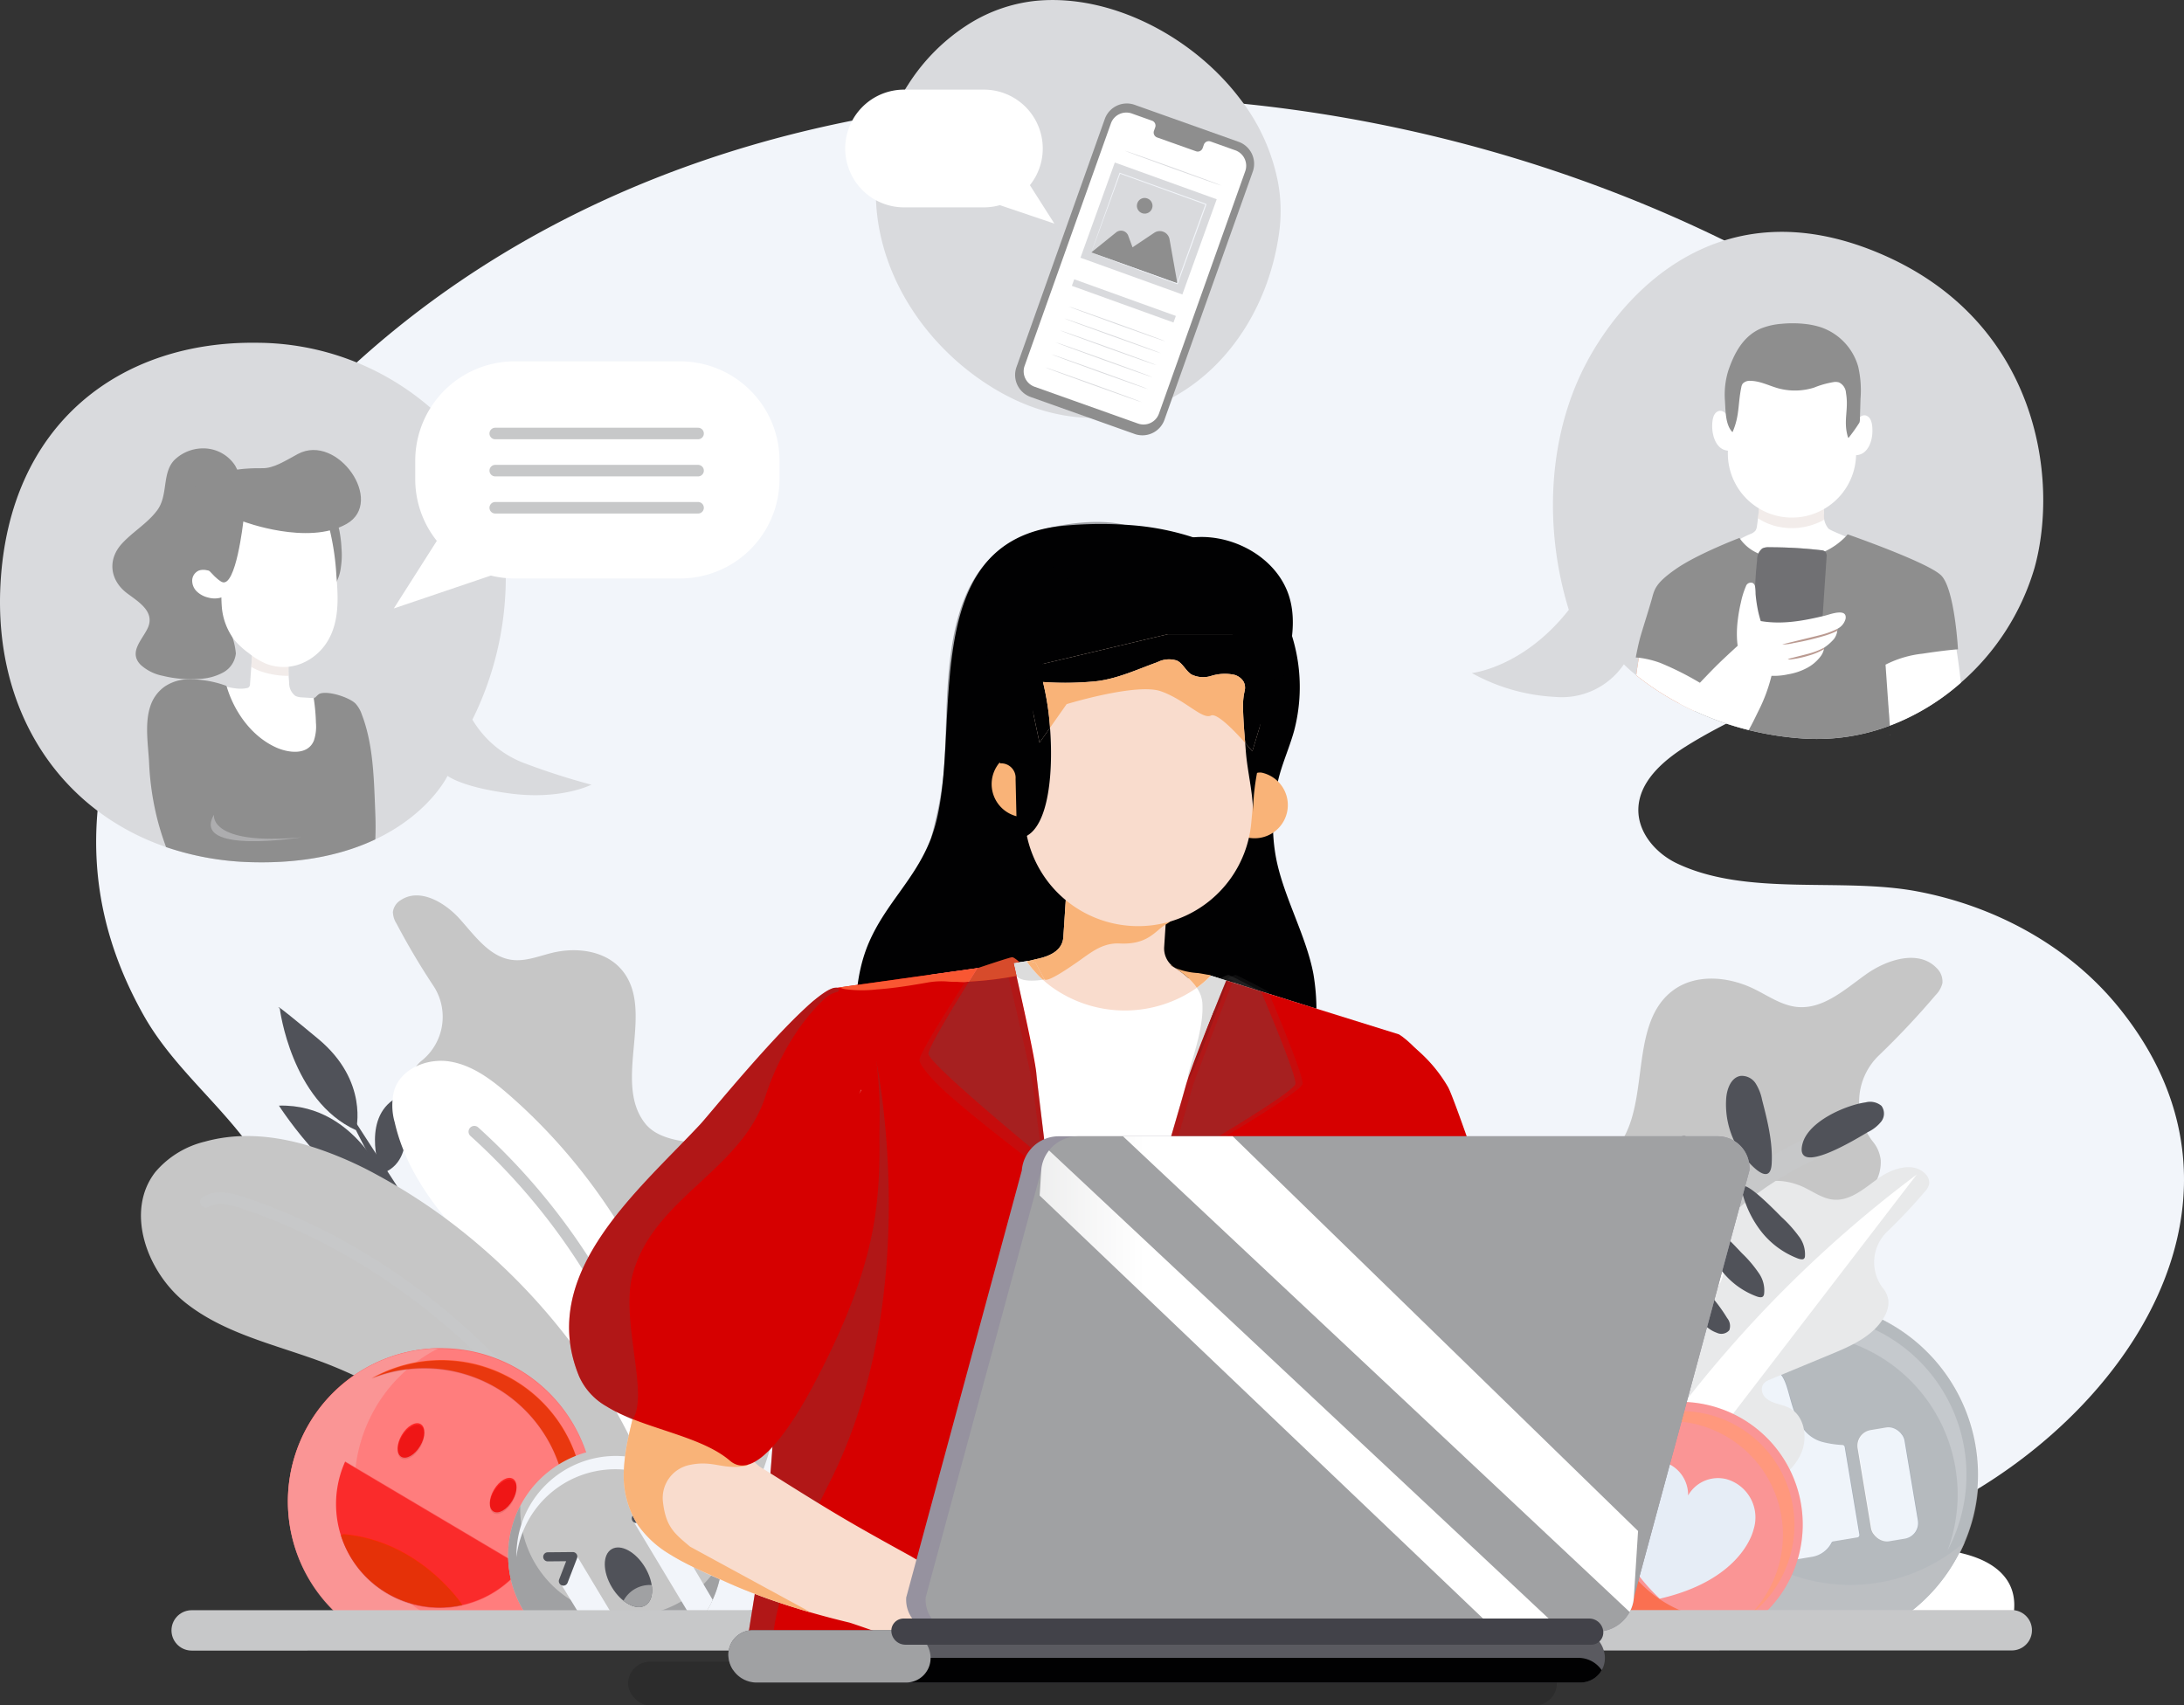 <svg xmlns="http://www.w3.org/2000/svg" xmlns:xlink="http://www.w3.org/1999/xlink" width="378.49" height="295.592" viewBox="0 0 378.49 295.592">
  <rect x="0" y="0" width="378.49" height="295.592" fill="#333333" stroke="none"/>
  <defs>
    <linearGradient id="linear-gradient" x1="-0.825" y1="0.5" x2="0.175" y2="0.5" gradientUnits="objectBoundingBox">
      <stop offset="0" stop-color="#fff" stop-opacity="0"/>
      <stop offset="1" stop-color="#fff"/>
    </linearGradient>
  </defs>
  <g id="Group_9065" data-name="Group 9065" transform="translate(-941.5 -327.805)">
    <path id="Path_10678" data-name="Path 10678" d="M1901.4,1669.958h43.394c5.362-27.069,10.254-52.093,10.457-54.576.265-3.228-1.111-15.75-2.349-26.217l-.082-.7-.19-1.6-.087-.723-.089-.75-1.359-11.487,0-.017c-.275-2.612-2.258-11.576-3.3-16.188-.03-.134-.059-.267-.089-.4-.2-.9-.366-1.656-.5-2.211-.015-.064-.03-.124-.045-.183l1.057-.151s-.933-.834-1.268-.862c-.307-.025-5.169,1.609-5.949,1.874l-24.892,3.481c-1.317.5-5.568,3.161-6.011,5.293s-4.167,24.613-3.783,39.593c.245,9.546-.144,22.855-.914,34.275-.44,6.5-1.005,12.393-1.644,16.626C1903.273,1658.164,1902.409,1663.608,1901.4,1669.958Z" transform="translate(-830.002 -1060.177)" fill="#f2f5fa"/>
    <rect id="Rectangle_1488" data-name="Rectangle 1488" width="160.946" height="7.572" rx="3.786" transform="translate(1050.348 615.824)" fill="#010102" opacity="0.14"/>
    <path id="Path_10679" data-name="Path 10679" d="M2504.445,1577.219c.57.176,1.28.4,2.1.656l.322-.832a7.3,7.3,0,0,0-1.04-.465A4.483,4.483,0,0,0,2504.445,1577.219Z" transform="translate(-1351.448 -1079.788)" fill="#f2f5fa"/>
    <path id="Path_10680" data-name="Path 10680" d="M1369.411,702.148c38.326-10.569,76.744-54.65,45.682-92.868-8.67-10.668-21.431-17.5-34.839-20.04-13.163-2.5-29.411.962-41.657-4.848-3.662-1.737-6.758-5.3-6.706-9.349.061-4.725,4.137-8.349,8.132-10.872,12.7-8.021,28.455-11.977,38.064-23.517a34.811,34.811,0,0,0,7.763-25.667c-1.7-15.841-13.387-24.408-26.178-31.735-89.339-51.174-221.57-44.746-279.44,50.14-7.749,12.7-13.905,26.709-15.326,41.523-1.236,12.885,1.694,24.711,8,35.881,6.018,10.665,16.754,17.791,22.107,28.8,4.246,8.733,7.008,18.117,11.057,26.944,7.872,17.161,25.143,31.959,29.952,49.92" transform="translate(-106.465 -106.927)" fill="#f2f5fa" fill-rule="evenodd"/>
    <g id="Group_8953" data-name="Group 8953" transform="translate(989.751 502.355)">
      <path id="Path_10681" data-name="Path 10681" d="M1381,1740.546s8.077,19.055,21.354,32.971Z" transform="translate(-1369.78 -1723.924)" fill="#505259"/>
      <path id="Path_10682" data-name="Path 10682" d="M1298.707,1743.927s11,17.122,19.547,15.391C1318.254,1759.318,1312.865,1743.534,1298.707,1743.927Z" transform="translate(-1298.62 -1726.841)" fill="#505259"/>
      <path id="Path_10683" data-name="Path 10683" d="M1298.307,1617.992s1.979,15.965,13.2,21.057c0,0,2.288-8.479-6.549-15.822S1298.307,1617.992,1298.307,1617.992Z" transform="translate(-1298.067 -1617.712)" fill="#505259"/>
      <path id="Path_10684" data-name="Path 10684" d="M1422.5,1744.578s-3.264-9.445,3.462-12.613c0,0,3.748,10.547-2.666,13.239Z" transform="translate(-1404.979 -1716.504)" fill="#505259"/>
    </g>
    <g id="Group_8954" data-name="Group 8954" transform="translate(1009.585 483.007)">
      <path id="Path_10685" data-name="Path 10685" d="M1466.461,1554.568c-2.847-2.892-5.707-6.08-6.586-10.042s1.027-8.827,4.964-9.809c1.842-.459,3.845-.03,5.585-.993a2.746,2.746,0,0,0,1.449-2.009c.152-1.258-.72-1.9-1.537-2.472l-12.294-8.642c-4.153-2.919-8.576-6.2-10.01-11.072a6.368,6.368,0,0,1-.12-3.714,5.335,5.335,0,0,1,1.784-2.494,9.758,9.758,0,0,0,1.943-12.961,124,124,0,0,1-6.38-10.768,3.9,3.9,0,0,1-.617-2,2.821,2.821,0,0,1,1.36-2.047c3.262-2.181,7.629.364,10.249,3.286s5.159,6.577,9.051,7.073c2.373.3,4.692-.687,7.019-1.242,4.154-.991,9.033-.377,11.858,2.826,6.151,6.975-1.593,19.476,4.182,26.765,4.22,5.326,16.441,1.991,21.536,6.486,4.64,4.094,4.692,15.5,4.38,21.68-.342,6.787-3.245,39.032-11.789,39.648-5.425.391-14.59-8.794-18.623-11.957A182.253,182.253,0,0,1,1466.461,1554.568Z" transform="translate(-1444.638 -1474.728)" fill="#c6c6c6"/>
    </g>
    <g id="Group_8956" data-name="Group 8956" transform="translate(965.929 511.67)">
      <g id="Group_8955" data-name="Group 8955" transform="translate(43.55 0)">
        <path id="Path_10686" data-name="Path 10686" d="M1444.275,1697.209c1.433,6.273,4.721,11.638,8.774,16.622,5.211,6.417,11.685,12.2,17.077,18.491a68.179,68.179,0,0,1,12.185,20.9q.252.658.493,1.322.423,1.162.819,2.337c.815,2.394,1.557,4.825,2.283,7.3q.219.746.433,1.5c.052.173.1.349.154.525.193.671.384,1.344.577,2.023v0c.983,3.464,1.978,7.021,3.112,10.7q.375,1.214.733,2.245c.366,1.042.718,1.951,1.062,2.736a18.334,18.334,0,0,0,.992,1.98h4.437a23.679,23.679,0,0,0,1.4-5.231v0c0-.017.005-.034.008-.052.094-.542.176-1.1.252-1.669.178-1.329.312-2.721.4-4.107.062-.958.1-1.914.124-2.847,0,0,0,0,0,0,.025-1.08.02-2.129-.015-3.114,0-.04,0-.077,0-.116v0q-.089-2.462-.292-4.914c-2.22-27.064-14.633-53.459-35.191-71.385-2.976-2.6-6.278-5.1-10.17-5.766s-8.469,1.139-9.707,4.887A10.566,10.566,0,0,0,1444.275,1697.209Z" transform="translate(-1443.852 -1686.548)" fill="#fff"/>
      </g>
      <path id="Path_10687" data-name="Path 10687" d="M1548.948,1777.351a111.363,111.363,0,0,1,33.686,56.855c.141.579.275,1.159.406,1.74.205.931.4,1.864.587,2.8q1.044,5.3,1.565,10.67.315,3.246.431,6.508v0c.022.6.04,1.211.05,1.815q.019.951.02,1.9,0,1.4-.035,2.787-.026.992-.069,1.981" transform="translate(-1491.177 -1765.064)" fill="none" stroke="#c7c8c9" stroke-linecap="round" stroke-miterlimit="10" stroke-width="2"/>
      <path id="Path_10688" data-name="Path 10688" d="M1129.79,1811.808c4.679,3.7,10.326,5.739,16.037,7.637,2.555.852,5.122,1.676,7.625,2.607a83.055,83.055,0,0,1,34.3,24.425.056.056,0,0,1,.012.015v0q.5.59.983,1.191.338.416.666.834,2.291,2.9,4.317,6,.513.78,1,1.567c.2.324.4.649.6.975.178.295.354.592.53.889s.329.564.488.847q1.5,2.61,2.793,5.33.732,1.523,1.389,3.075c.285.656.554,1.317.817,1.98h16.75c-.072-.649-.161-1.31-.263-1.98q-.066-.427-.141-.862c-.225-1.324-.5-2.684-.832-4.058-.123-.525-.255-1.055-.394-1.585v0a114.823,114.823,0,0,0-3.481-10.97v0c-.077-.21-.156-.418-.235-.629s-.163-.438-.248-.659c-1.02-2.691-2.072-5.233-3.057-7.489-.411-.941-.81-1.832-1.191-2.664-.235-.512-.466-1-.683-1.468v0c-.827-1.75-1.535-3.152-2.035-4.082a107.86,107.86,0,0,0-30.77-35.612,100.556,100.556,0,0,0-11.72-7.457,63.883,63.883,0,0,0-11.757-5.048c-6-1.822-12.227-2.438-18.216-.767a16.236,16.236,0,0,0-8.539,5.241C1119.207,1795.88,1123.014,1806.449,1129.79,1811.808Z" transform="translate(-1122.024 -1769.833)" fill="#c6c6c6"/>
      <path id="Path_10689" data-name="Path 10689" d="M1205.209,1863.2c1.946-1.134,4.407-.507,6.541.21a102.827,102.827,0,0,1,13.735,5.766,113.446,113.446,0,0,1,42.633,38.085c.255.379.508.762.755,1.146.384.587.762,1.176,1.131,1.77a112.6,112.6,0,0,1,6.751,12.44q1.623,3.487,3,7.08.6,1.571,1.149,3.159.242.687.468,1.376c.21.629.413,1.258.609,1.892.205.658.406,1.317.6,1.98" transform="translate(-1193.952 -1838.757)" fill="none" stroke="#c7c8c9" stroke-linecap="round" stroke-miterlimit="10" stroke-width="2"/>
    </g>
    <g id="Group_8957" data-name="Group 8957" transform="translate(1174.628 493.823)">
      <path id="Path_10690" data-name="Path 10690" d="M2770.339,1639.531c3.9-2.518,7.886-5.364,9.855-9.567s1.054-10.109-3.1-12.187c-1.941-.972-4.285-.993-5.986-2.5a3.139,3.139,0,0,1-1.117-2.6c.144-1.442,1.277-1.939,2.332-2.376l15.878-6.581c5.364-2.223,11.12-4.785,13.934-9.864a7.283,7.283,0,0,0,1.059-4.115,6.1,6.1,0,0,0-1.369-3.228,11.161,11.161,0,0,1,1.063-14.952,141.948,141.948,0,0,0,9.806-10.429,4.464,4.464,0,0,0,1.187-2.076,3.227,3.227,0,0,0-1.007-2.625c-3.1-3.247-8.607-1.495-12.259,1.113s-7.4,6.056-11.867,5.639c-2.724-.254-5.066-1.937-7.524-3.137-4.39-2.142-9.99-2.673-13.941.2-8.6,6.252-3.078,22.137-11.341,28.833-6.038,4.893-18.849-1.877-25.657,1.87-6.2,3.413-9.1,16.131-10.295,23.108-1.311,7.662-6.109,44.377,3.274,47.2,5.958,1.789,18.478-6.179,23.769-8.7A208.493,208.493,0,0,0,2770.339,1639.531Z" transform="translate(-2710.386 -1554.662)" fill="#c6c6c6"/>
      <path id="Path_10691" data-name="Path 10691" d="M2664.286,1692.37h5.5l15.141-19.726,13.7-17.852,3.756-4.892.119-.153,17.421-22.7,11.776-15.339,4.137-5.392,28.692-37.38c-35.248,26.4-63.188,58.5-85.083,95.28-.064.1-.126.211-.188.317q-2.2,3.706-4.325,7.481Q2669.335,1681.979,2664.286,1692.37Z" transform="translate(-2664.286 -1567.005)" fill="#c6c6c6"/>
      <path id="Path_10692" data-name="Path 10692" d="M2807.908,2143.044a3.009,3.009,0,0,0-2.314-.071,75.522,75.522,0,0,0-33.187,17.922Z" transform="translate(-2757.776 -2063.194)" fill="#c6c6c6"/>
    </g>
    <g id="Group_8968" data-name="Group 8968" transform="translate(1160.284 538.105)">
      <path id="Path_10693" data-name="Path 10693" d="M2559.722,1949.148c.16.242.332.476.512.7a11.753,11.753,0,0,0,4.6,3.265.011.011,0,0,0,.006,0c.166.071.332.142.5.21h122.7c.766-2.647.878-5.442-.7-7.835-1.624-2.455-4.5-3.789-7.344-4.54s-5.818-1.053-8.583-2.062a4.607,4.607,0,0,1-2.2-1.4c-1.592-2.115,1.55-5.02,2.822-6.439a26.433,26.433,0,0,0,3.94-5.137c3.23-6.119-.964-13.1-7.258-14.939a11.144,11.144,0,0,0-6.868-.047c-2.65.92-4.01,3.677-7.21,2.893-2.787-.684-4.1-3.544-4.055-6.2a27.119,27.119,0,0,1,1.29-7.143c3.2-10.864-4.123-19.065-17.279-18.554a53.593,53.593,0,0,0-11.8,1.837,52.464,52.464,0,0,0-9.187,3.407c-.133.062-.266.127-.4.192-5.134,2.547-11.017.781-16.335,2.612a12.693,12.693,0,0,0-7.643,8.246,9.218,9.218,0,0,0-.257,1.245v.006a8.516,8.516,0,0,0,1.033,5.5,6.7,6.7,0,0,0,.58.825,7.818,7.818,0,0,0,.869.9c2.206,1.961,5.309,2.671,7.752,4.289a9.2,9.2,0,0,1,2.553,2.493,7.655,7.655,0,0,1,1.183,5.871,5.88,5.88,0,0,1-.873,2.168s0,0,0,0c-2.269,3.419-7.858,3.448-11.644,3.425-2.165-.012-4.413-.16-6.673-.251-4.508-.183-9.075-.148-13.162,1.6a19.034,19.034,0,0,0-4.141,2.437.224.224,0,0,0-.038.03,21.413,21.413,0,0,0-5.747,6.826c-.154.287-.3.583-.449.884a21.007,21.007,0,0,0-1.5,4.141C2558.013,1943.54,2558.066,1946.634,2559.722,1949.148Z" transform="translate(-2558.288 -1881.899)" fill="#fff"/>
      <g id="Group_8958" data-name="Group 8958" transform="translate(63.921 15.229)">
        <path id="Path_10694" data-name="Path 10694" d="M3030.681,2025.685c.017.4.042.807.074,1.213s.072.786.12,1.179c.032.266.067.53.108.8.028.175.055.353.085.53,0,.006,0,.011,0,.015.082.5.179,1,.287,1.488.034.163.072.325.11.488.011.044.021.091.034.135.023.1.049.205.074.306.017.063.031.127.05.191s.032.126.049.188c.04.15.08.3.123.45.014.053.029.1.044.156q.177.628.387,1.24a29.8,29.8,0,0,0,6.624,11.045,30.124,30.124,0,0,0,5.124,4.334,29.807,29.807,0,0,0,4.771,2.609.066.066,0,0,0,.021.011c.051.023.1.044.152.065h23.574a30.1,30.1,0,0,0,17.092-19.355c.091-.31.172-.621.254-.934a30.055,30.055,0,0,0-48.89-29.994h0a30.2,30.2,0,0,0-7.906,10.918.058.058,0,0,0-.01.025c-.021.049-.043.1-.062.144q-.374.894-.689,1.815-.206.593-.384,1.2a29.438,29.438,0,0,0-.824,3.554,28.1,28.1,0,0,0-.349,2.937c-.017.249-.03.5-.04.752Q3030.632,2024.428,3030.681,2025.685Z" transform="translate(-3030.657 -1994.441)" fill="#5e6872"/>
      </g>
      <g id="Group_8959" data-name="Group 8959" transform="translate(63.914 22.574)">
        <path id="Path_10695" data-name="Path 10695" d="M3030.833,2075.007c.032.266.067.53.108.8.025.175.053.353.083.528a.059.059,0,0,0,0,.017c.082.5.179,1,.288,1.487.034.163.072.325.11.488.01.044.021.091.034.135.038.167.08.332.124.5.015.063.032.127.049.188.04.15.08.3.123.45.015.053.029.1.044.156.12.418.249.83.386,1.24a30.115,30.115,0,0,0,16.556,17.971.086.086,0,0,0,.021.009l.194.084h23.405a30.081,30.081,0,0,0,15.93-15.885,30.068,30.068,0,0,1-29.841,5.627q-.669-.237-1.321-.509-.579-.238-1.145-.5c-.562-.26-1.118-.537-1.661-.831a30.122,30.122,0,0,1-12.756-13.267,29.452,29.452,0,0,1-1.751-4.476,30.248,30.248,0,0,1-.877-3.757,29.938,29.938,0,0,1-.366-3.267c-.036-.59-.05-1.179-.05-1.764q0-.805.046-1.6a29.694,29.694,0,0,1,.314-2.99c.112-.717.251-1.425.412-2.124a30.042,30.042,0,0,1,1.61-4.937h0c.006-.02.015-.038.023-.057a30.165,30.165,0,0,0-7.956,10.981.176.176,0,0,0-.011.025c-.025.055-.049.112-.069.167q-.368.885-.681,1.794c-.133.4-.262.795-.38,1.2a29.914,29.914,0,0,0-1,12.129Z" transform="translate(-3030.608 -2048.715)" fill="#6c737a"/>
      </g>
      <g id="Group_8960" data-name="Group 8960" transform="translate(67.972 17.421)">
        <path id="Path_10696" data-name="Path 10696" d="M3112.718,2037.341a27.892,27.892,0,0,0-52.121-8.528,27.894,27.894,0,1,1,50.757,22.851A27.763,27.763,0,0,0,3112.718,2037.341Z" transform="translate(-3060.597 -2010.641)" fill="#808991"/>
      </g>
      <g id="Group_8961" data-name="Group 8961" transform="translate(72.76 27.034)">
        <path id="Path_10697" data-name="Path 10697" d="M3098.94,2095.769l4.724-.79,1.916-.32,3.647-.609a.4.4,0,0,0,.3-.564,17.433,17.433,0,0,1-1.227-4.541,27.438,27.438,0,0,1-.4-2.723,4.962,4.962,0,0,1,.45-2.693,3.347,3.347,0,0,1,2.306-1.8c2.35-.392,3.106,1.848,3.637,3.676.619,2.134,1.1,4.367,2.394,6.213a6.068,6.068,0,0,0,3.662,2.679,17.064,17.064,0,0,0,3.387.509.4.4,0,0,1,.389.336l2.542,15.21a.406.406,0,0,1-.333.467l-4.208.7a.408.408,0,0,0-.294.22,4.609,4.609,0,0,1-3.346,2.445l-6.545,1.094-4.755.794-1.885.315a3.557,3.557,0,0,1-4.083-2.914h0a3.1,3.1,0,0,1,.1-1.442.4.4,0,0,0-.185-.466,4.076,4.076,0,0,1-1.649-2.648l-.067-.4a3.1,3.1,0,0,1,.1-1.442.4.4,0,0,0-.185-.466,3.136,3.136,0,0,1-1.579-2.224l-.067-.4a3.106,3.106,0,0,1,.1-1.442.4.4,0,0,0-.185-.466,3.134,3.134,0,0,1-1.579-2.224h0A3.557,3.557,0,0,1,3098.94,2095.769Z" transform="translate(-3095.977 -2081.68)" fill="#fff"/>
        <rect id="Rectangle_1489" data-name="Rectangle 1489" width="8.229" height="19.541" rx="2.744" transform="translate(41.278 28.909) rotate(170.513)" fill="#fff"/>
      </g>
      <g id="Group_8967" data-name="Group 8967" transform="translate(64.012 15.229)" opacity="0.54">
        <g id="Group_8962" data-name="Group 8962" transform="translate(0.007)">
          <path id="Path_10698" data-name="Path 10698" d="M3031.4,2025.685c.017.4.042.807.074,1.213s.072.786.121,1.179c.031.266.067.53.107.8.028.175.055.353.085.53,0,.006,0,.011,0,.015.082.5.18,1,.287,1.488.034.163.072.325.11.488.01.044.021.091.034.135.023.1.048.205.074.306.017.063.031.127.05.191s.032.126.049.188c.04.15.08.3.123.45.014.053.029.1.044.156q.178.628.387,1.24a29.8,29.8,0,0,0,6.624,11.045,30.113,30.113,0,0,0,5.124,4.334,29.809,29.809,0,0,0,4.771,2.609.063.063,0,0,0,.021.011c.051.023.1.044.152.065h23.574a30.1,30.1,0,0,0,17.092-19.355c.091-.31.171-.621.254-.934a30.055,30.055,0,0,0-48.89-29.994h0a30.2,30.2,0,0,0-7.906,10.918.062.062,0,0,0-.01.025c-.021.049-.043.1-.062.144q-.374.894-.689,1.815-.206.593-.385,1.2a29.485,29.485,0,0,0-.824,3.554,28.03,28.03,0,0,0-.348,2.937c-.017.249-.03.5-.04.752Q3031.352,2024.428,3031.4,2025.685Z" transform="translate(-3031.376 -1994.441)" fill="#fff"/>
        </g>
        <g id="Group_8963" data-name="Group 8963" transform="translate(0 7.344)">
          <path id="Path_10699" data-name="Path 10699" d="M3031.552,2075.007c.032.266.067.53.107.8.025.175.053.353.083.528a.048.048,0,0,0,0,.017c.082.5.179,1,.287,1.487.034.163.072.325.11.488.011.044.021.091.034.135.038.167.08.332.125.5.015.063.032.127.048.188.041.15.081.3.123.45.015.053.03.1.044.156.12.418.249.83.386,1.24a30.113,30.113,0,0,0,16.556,17.971.078.078,0,0,0,.021.009c.065.029.129.057.194.084h23.405a30.081,30.081,0,0,0,15.93-15.885,30.069,30.069,0,0,1-29.842,5.627q-.669-.237-1.321-.509c-.387-.158-.767-.326-1.146-.5-.562-.26-1.117-.537-1.66-.831a30.125,30.125,0,0,1-12.757-13.267,29.5,29.5,0,0,1-1.751-4.476,30.335,30.335,0,0,1-.877-3.757,29.936,29.936,0,0,1-.365-3.267c-.036-.59-.051-1.179-.051-1.764q0-.805.046-1.6a29.837,29.837,0,0,1,.315-2.99c.112-.717.251-1.425.412-2.124a30,30,0,0,1,1.61-4.937h0a.54.54,0,0,1,.023-.057,30.158,30.158,0,0,0-7.955,10.981.134.134,0,0,0-.011.025c-.025.055-.049.112-.069.167q-.368.885-.681,1.794c-.133.4-.262.795-.38,1.2a29.89,29.89,0,0,0-1,12.129Z" transform="translate(-3031.327 -2048.715)" fill="#fff"/>
        </g>
        <g id="Group_8964" data-name="Group 8964" transform="translate(4.058 2.192)">
          <path id="Path_10700" data-name="Path 10700" d="M3113.437,2037.341a27.892,27.892,0,0,0-52.121-8.528,27.894,27.894,0,1,1,50.757,22.851A27.771,27.771,0,0,0,3113.437,2037.341Z" transform="translate(-3061.315 -2010.641)" fill="#fff"/>
        </g>
        <g id="Group_8966" data-name="Group 8966" transform="translate(8.846 11.805)">
          <g id="Group_8965" data-name="Group 8965">
            <path id="Path_10701" data-name="Path 10701" d="M3099.659,2095.769l4.724-.79,1.916-.32,3.647-.609a.4.4,0,0,0,.305-.564,17.423,17.423,0,0,1-1.227-4.541,27.438,27.438,0,0,1-.4-2.723,4.959,4.959,0,0,1,.45-2.693,3.346,3.346,0,0,1,2.305-1.8c2.35-.392,3.107,1.848,3.637,3.676.619,2.134,1.1,4.367,2.394,6.213a6.066,6.066,0,0,0,3.661,2.679,17.061,17.061,0,0,0,3.387.509.4.4,0,0,1,.389.336l2.542,15.21a.406.406,0,0,1-.333.467l-4.208.7a.408.408,0,0,0-.294.22,4.609,4.609,0,0,1-3.345,2.445l-6.545,1.094-4.755.794-1.885.315a3.558,3.558,0,0,1-4.084-2.914h0a3.116,3.116,0,0,1,.1-1.442.4.4,0,0,0-.184-.466,4.076,4.076,0,0,1-1.65-2.648l-.067-.4a3.1,3.1,0,0,1,.1-1.442.4.4,0,0,0-.185-.466,3.135,3.135,0,0,1-1.579-2.224l-.067-.4a3.1,3.1,0,0,1,.1-1.442.4.4,0,0,0-.185-.466,3.135,3.135,0,0,1-1.579-2.224h0A3.557,3.557,0,0,1,3099.659,2095.769Z" transform="translate(-3096.697 -2081.68)" fill="#e2eaf5"/>
            <rect id="Rectangle_1490" data-name="Rectangle 1490" width="8.229" height="19.541" rx="2.744" transform="translate(29.941 10.992) rotate(-9.487)" fill="#e2eaf5"/>
          </g>
        </g>
      </g>
    </g>
    <g id="Group_8969" data-name="Group 8969" transform="translate(1204.509 530.111)">
      <path id="Path_10702" data-name="Path 10702" d="M2976.911,1878.89c2.576-1.664,5.21-3.543,6.511-6.321s.7-6.678-2.045-8.051c-1.283-.642-2.831-.656-3.955-1.652a2.075,2.075,0,0,1-.738-1.72c.1-.953.845-1.281,1.541-1.57l10.49-4.348c3.543-1.469,7.346-3.161,9.205-6.516a4.81,4.81,0,0,0,.7-2.719,4.029,4.029,0,0,0-.9-2.133,7.374,7.374,0,0,1,.7-9.878,93.767,93.767,0,0,0,6.479-6.89,2.95,2.95,0,0,0,.784-1.372,2.132,2.132,0,0,0-.665-1.734c-2.047-2.145-5.686-.988-8.1.735s-4.888,4-7.84,3.725c-1.8-.168-3.346-1.279-4.971-2.072-2.9-1.415-6.6-1.766-9.21.131-5.684,4.13-2.034,14.624-7.492,19.048-3.989,3.232-12.452-1.24-16.95,1.236-4.1,2.255-6.012,10.657-6.8,15.266-.866,5.062-4.036,29.317,2.163,31.179,3.937,1.182,12.208-4.082,15.7-5.75A137.863,137.863,0,0,0,2976.911,1878.89Z" transform="translate(-2934.361 -1822.823)" fill="#e8e9ea"/>
      <path id="Path_10703" data-name="Path 10703" d="M2885.1,1920.054h1.777l14.8-19.288,9.051-11.794,2.48-3.231,8.856-11.536,0,0,2.352-3.065,29.846-38.885a210.7,210.7,0,0,0-30.074,27.41,219.042,219.042,0,0,0-20.761,26.935q-2.778,4.233-5.377,8.605c-.04.069-.082.136-.124.205q-1.452,2.451-2.854,4.942Q2889.706,1909.905,2885.1,1920.054Z" transform="translate(-2885.103 -1830.977)" fill="#fff"/>
      <path id="Path_10704" data-name="Path 10704" d="M3001.73,2211.528a1.989,1.989,0,0,0-1.528-.047,49.889,49.889,0,0,0-21.924,11.84Z" transform="translate(-2965.669 -2158.776)" fill="#fff"/>
    </g>
    <g id="Group_8979" data-name="Group 8979" transform="translate(991.385 561.478)">
      <g id="Group_8971" data-name="Group 8971" transform="translate(0 0.021)">
        <g id="Group_8970" data-name="Group 8970">
          <path id="Path_10705" data-name="Path 10705" d="M1321.1,2102.815h27.188a24.8,24.8,0,0,1-2.376,1.522,24.793,24.793,0,0,0,3.151-1.522h3.235c.166-.116.329-.24.49-.364a.008.008,0,0,0,0,0,26.265,26.265,0,0,0,5.1-5.129c.159-.208.312-.421.466-.637q.616-.872,1.171-1.807a26.466,26.466,0,0,0,3.233-18.577c-.139-.716-.307-1.426-.5-2.126-.121-.431-.253-.862-.4-1.287a26.528,26.528,0,0,0-47.983-5.12c-.079.134-.156.265-.233.4s-.151.267-.225.4a.1.1,0,0,1-.015.024A26.547,26.547,0,0,0,1321.1,2102.815Z" transform="translate(-1310.141 -2054.781)" fill="#f66"/>
        </g>
      </g>
      <g id="Group_8973" data-name="Group 8973" transform="translate(0.015)">
        <g id="Group_8972" data-name="Group 8972">
          <path id="Path_10706" data-name="Path 10706" d="M1321.245,2102.681h16.517a26.623,26.623,0,0,1-2.956-1.513,26.941,26.941,0,0,1-3.327-2.329v0a26.57,26.57,0,0,1-.515-40.571c.483-.418.98-.82,1.488-1.2a26.584,26.584,0,0,1,3.9-2.416c.017-.008.032-.018.05-.025a26.538,26.538,0,0,0-22.429,13c-.079.134-.156.265-.233.4s-.151.268-.225.4a.086.086,0,0,1-.015.025A26.552,26.552,0,0,0,1321.245,2102.681Z" transform="translate(-1310.255 -2054.626)" fill="#f98282"/>
        </g>
      </g>
      <g id="Group_8974" data-name="Group 8974" transform="translate(14.513 2.039)">
        <path id="Path_10707" data-name="Path 10707" d="M1417.391,2072.874a24.645,24.645,0,0,1,32.505,15.052c.151.451.29.909.416,1.369q.26.958.443,1.938a24.529,24.529,0,0,1-.668,11.786q-.241.795-.547,1.58a24.333,24.333,0,0,1-1.5,3.188c-.1.183-.205.366-.314.547a24.619,24.619,0,0,1-6.706,7.373,24.969,24.969,0,0,1-2.377,1.523,24.643,24.643,0,0,0,5.83-3.3,24.318,24.318,0,0,0,4.8-4.867c.287-.381.562-.775.827-1.178.208-.317.408-.639.6-.968a24.589,24.589,0,0,0,3.018-17.154c-.131-.693-.292-1.381-.483-2.06q-.182-.657-.4-1.3a24.644,24.644,0,0,0-27.744-16.3A24.783,24.783,0,0,0,1417.391,2072.874Z" transform="translate(-1417.391 -2069.692)" fill="#ff3000"/>
      </g>
      <g id="Group_8978" data-name="Group 8978" transform="translate(19.019 13.004)">
        <g id="Group_8977" data-name="Group 8977">
          <g id="Group_8975" data-name="Group 8975" transform="translate(15.977 9.476)">
            <path id="Path_10708" data-name="Path 10708" d="M1569.484,2222.795c-.929,1.566-.967,3.26-.084,3.783s2.351-.322,3.28-1.888.967-3.26.084-3.783S1570.412,2221.229,1569.484,2222.795Z" transform="translate(-1568.761 -2220.752)" fill="red"/>
          </g>
          <g id="Group_8976" data-name="Group 8976">
            <path id="Path_10709" data-name="Path 10709" d="M1451.413,2152.765c-.929,1.566-.966,3.26-.084,3.783s2.351-.322,3.28-1.888.967-3.26.084-3.783S1452.342,2151.2,1451.413,2152.765Z" transform="translate(-1450.691 -2150.722)" fill="red"/>
          </g>
        </g>
      </g>
      <path id="Path_10710" data-name="Path 10710" d="M1404.118,2217.91a17.953,17.953,0,0,1-30.684-18.2Z" transform="translate(-1363.507 -2180.078)" fill="#f93232"/>
      <path id="Path_10711" data-name="Path 10711" d="M1399.27,2305.023A17.936,17.936,0,0,1,1378.239,2293l.339-.248C1391.86,2293.84,1399.17,2304.873,1399.27,2305.023Z" transform="translate(-1369.024 -2260.53)" fill="#ff3000"/>
    </g>
    <g id="Group_8989" data-name="Group 8989" transform="translate(991.385 561.581)" opacity="0.15">
      <g id="Group_8981" data-name="Group 8981" transform="translate(0 -9.979)">
        <g id="Group_8980" data-name="Group 8980" transform="translate(0 10)">
          <path id="Path_10712" data-name="Path 10712" d="M1321.1,2103.577h27.188a24.9,24.9,0,0,1-2.376,1.523,24.827,24.827,0,0,0,3.151-1.523h3.235c.166-.116.329-.24.49-.364a.008.008,0,0,0,0,0,26.272,26.272,0,0,0,5.1-5.129c.159-.208.312-.421.466-.636q.616-.872,1.171-1.807a26.461,26.461,0,0,0,3.233-18.577c-.139-.715-.307-1.426-.5-2.126-.121-.431-.253-.862-.4-1.287a26.528,26.528,0,0,0-47.983-5.12c-.079.134-.156.265-.233.4s-.151.267-.225.4a.093.093,0,0,1-.015.025A26.547,26.547,0,0,0,1321.1,2103.577Z" transform="translate(-1310.141 -2055.543)" fill="#fff"/>
        </g>
      </g>
      <g id="Group_8983" data-name="Group 8983" transform="translate(0.015)">
        <g id="Group_8982" data-name="Group 8982">
          <path id="Path_10713" data-name="Path 10713" d="M1321.245,2103.441h16.517a26.659,26.659,0,0,1-2.956-1.512,27,27,0,0,1-3.327-2.33v0a26.569,26.569,0,0,1-.515-40.571q.724-.628,1.488-1.2a26.629,26.629,0,0,1,3.9-2.417c.017-.007.032-.017.05-.024a26.535,26.535,0,0,0-22.429,13c-.079.134-.156.265-.233.4s-.151.267-.225.4a.089.089,0,0,1-.015.025A26.551,26.551,0,0,0,1321.245,2103.441Z" transform="translate(-1310.255 -2055.387)" fill="#fff"/>
        </g>
      </g>
      <g id="Group_8984" data-name="Group 8984" transform="translate(14.513 2.039)">
        <path id="Path_10714" data-name="Path 10714" d="M1417.391,2073.635a24.646,24.646,0,0,1,32.505,15.052c.151.451.29.909.416,1.369q.26.958.443,1.938a24.531,24.531,0,0,1-.668,11.787q-.241.794-.547,1.579a24.3,24.3,0,0,1-1.5,3.188c-.1.183-.205.367-.314.548a24.458,24.458,0,0,1-9.083,8.895,24.631,24.631,0,0,0,5.83-3.3,24.317,24.317,0,0,0,4.8-4.867q.431-.572.827-1.178c.208-.317.408-.639.6-.968a24.589,24.589,0,0,0,3.018-17.154c-.131-.693-.292-1.382-.483-2.06q-.182-.657-.4-1.3a24.655,24.655,0,0,0-35.444-13.525Z" transform="translate(-1417.391 -2070.453)" fill="#6d6666"/>
      </g>
      <g id="Group_8988" data-name="Group 8988" transform="translate(19.019 13.178)" style="isolation: isolate">
        <g id="Group_8987" data-name="Group 8987">
          <g id="Group_8985" data-name="Group 8985" transform="translate(15.977 9.476)">
            <path id="Path_10715" data-name="Path 10715" d="M1569.484,2223.556c-.929,1.566-.967,3.26-.084,3.784s2.351-.322,3.28-1.888.967-3.26.084-3.783S1570.412,2221.99,1569.484,2223.556Z" transform="translate(-1568.761 -2221.513)" fill="#959595"/>
          </g>
          <g id="Group_8986" data-name="Group 8986">
            <path id="Path_10716" data-name="Path 10716" d="M1451.413,2153.527c-.929,1.566-.966,3.26-.084,3.783s2.351-.322,3.28-1.888.967-3.26.084-3.783S1452.342,2151.962,1451.413,2153.527Z" transform="translate(-1450.691 -2151.485)" fill="#959595"/>
          </g>
        </g>
      </g>
      <path id="Path_10717" data-name="Path 10717" d="M1404.118,2218.671a17.953,17.953,0,0,1-30.684-18.2Z" transform="translate(-1363.507 -2180.839)" fill="red"/>
      <path id="Path_10718" data-name="Path 10718" d="M1399.27,2305.784a17.935,17.935,0,0,1-21.031-12.023l.339-.248C1391.86,2294.6,1399.17,2305.633,1399.27,2305.784Z" transform="translate(-1369.024 -2261.29)" fill="#4e3434"/>
    </g>
    <g id="Group_8996" data-name="Group 8996" transform="translate(1211.428 570.781)">
      <g id="Group_8991" data-name="Group 8991">
        <g id="Group_8990" data-name="Group 8990">
          <path id="Path_10719" data-name="Path 10719" d="M2947.962,2163.609H2967c.042-.021.086-.042.129-.065a.152.152,0,0,0,.036-.019,21.206,21.206,0,0,0,10.689-12.872c.041-.137.078-.274.116-.412a21.256,21.256,0,0,0-21-26.862,20.473,20.473,0,0,0-2.229.173c-.173.021-.346.047-.518.074a21.028,21.028,0,0,0-2.69.6c-.049.014-.1.028-.144.044a.039.039,0,0,0-.023.006,21.222,21.222,0,0,0-14.1,13.844c-.089.281-.176.564-.254.852q-.145.529-.261,1.058A21.243,21.243,0,0,0,2947.962,2163.609Z" transform="translate(-2936.237 -2123.371)" fill="#f98282"/>
        </g>
      </g>
      <g id="Group_8993" data-name="Group 8993" transform="translate(0.006 0.822)">
        <g id="Group_8992" data-name="Group 8992">
          <path id="Path_10720" data-name="Path 10720" d="M2948.052,2168.86h18.943c.049-.023.1-.049.146-.076a.1.1,0,0,0,.036-.017,21.286,21.286,0,0,0,4.583-3.15,21.112,21.112,0,0,1-9.326.568l-.064-.011a21.257,21.257,0,0,1-14.2-32.771c.283-.425.581-.839.894-1.238a20.959,20.959,0,0,1,2.263-2.472.315.315,0,0,1,.032-.029c.068-.064.135-.127.2-.188l.034-.032-.167.051-.023.006a21.228,21.228,0,0,0-14.115,13.87c-.089.281-.176.564-.254.852q-.146.53-.262,1.059A21.248,21.248,0,0,0,2948.052,2168.86Z" transform="translate(-2936.28 -2129.444)" fill="#f95732"/>
        </g>
      </g>
      <g id="Group_8995" data-name="Group 8995" transform="translate(7.442 1.594)">
        <g id="Group_8994" data-name="Group 8994">
          <path id="Path_10721" data-name="Path 10721" d="M3022.143,2161.823a19.721,19.721,0,0,0-30.911-20.951,19.722,19.722,0,1,1,25.782,29.736A19.631,19.631,0,0,0,3022.143,2161.823Z" transform="translate(-2991.232 -2135.151)" fill="#ff8666"/>
        </g>
      </g>
      <path id="Path_10722" data-name="Path 10722" d="M3006.775,2203.721c0-.019.009-.039.014-.057a6.89,6.89,0,0,1,8.415-5.11,5.951,5.951,0,0,1,4.344,5.849h0a5.952,5.952,0,0,1,6.722-2.812,6.891,6.891,0,0,1,4.628,8.69c-.005.019-.012.038-.017.057-.195.789-2.4,8.758-16.238,11.949h-.008v0C3004.37,2212.479,3006.539,2204.5,3006.775,2203.721Z" transform="translate(-2996.927 -2188.167)" fill="#e2eaf5"/>
    </g>
    <g id="Group_9003" data-name="Group 9003" transform="translate(1211.428 570.781)" opacity="0.15">
      <g id="Group_8998" data-name="Group 8998">
        <g id="Group_8997" data-name="Group 8997">
          <path id="Path_10723" data-name="Path 10723" d="M2947.962,2163.609H2967c.042-.021.086-.042.129-.065a.152.152,0,0,0,.036-.019,21.206,21.206,0,0,0,10.689-12.872c.041-.137.078-.274.116-.412a21.256,21.256,0,0,0-21-26.862,20.473,20.473,0,0,0-2.229.173c-.173.021-.346.047-.518.074a21.028,21.028,0,0,0-2.69.6c-.049.014-.1.028-.144.044a.039.039,0,0,0-.023.006,21.222,21.222,0,0,0-14.1,13.844c-.089.281-.176.564-.254.852q-.145.529-.261,1.058A21.243,21.243,0,0,0,2947.962,2163.609Z" transform="translate(-2936.237 -2123.371)" fill="#fff"/>
        </g>
      </g>
      <g id="Group_9000" data-name="Group 9000" transform="translate(0.006 0.822)">
        <g id="Group_8999" data-name="Group 8999">
          <path id="Path_10724" data-name="Path 10724" d="M2948.052,2168.86h18.943c.049-.023.1-.049.146-.076a.1.1,0,0,0,.036-.017,21.286,21.286,0,0,0,4.583-3.15,21.112,21.112,0,0,1-9.326.568l-.064-.011a21.257,21.257,0,0,1-14.2-32.771c.283-.425.581-.839.894-1.238a20.959,20.959,0,0,1,2.263-2.472.315.315,0,0,1,.032-.029c.068-.064.135-.127.2-.188l.034-.032-.167.051-.023.006a21.228,21.228,0,0,0-14.115,13.87c-.089.281-.176.564-.254.852q-.146.53-.262,1.059A21.248,21.248,0,0,0,2948.052,2168.86Z" transform="translate(-2936.28 -2129.444)" fill="#fff"/>
        </g>
      </g>
      <g id="Group_9002" data-name="Group 9002" transform="translate(7.442 1.594)">
        <g id="Group_9001" data-name="Group 9001">
          <path id="Path_10725" data-name="Path 10725" d="M3022.143,2161.823a19.721,19.721,0,0,0-30.911-20.951,19.722,19.722,0,1,1,25.782,29.736A19.631,19.631,0,0,0,3022.143,2161.823Z" transform="translate(-2991.232 -2135.151)" fill="#fff"/>
        </g>
      </g>
      <path id="Path_10726" data-name="Path 10726" d="M3006.775,2203.721c0-.019.009-.039.014-.057a6.89,6.89,0,0,1,8.415-5.11,5.951,5.951,0,0,1,4.344,5.849h0a5.952,5.952,0,0,1,6.722-2.812,6.891,6.891,0,0,1,4.628,8.69c-.005.019-.012.038-.017.057-.195.789-2.4,8.758-16.238,11.949h-.008v0C3004.37,2212.479,3006.539,2204.5,3006.775,2203.721Z" transform="translate(-2996.927 -2188.167)" fill="#fff"/>
    </g>
    <g id="Group_9013" data-name="Group 9013" transform="translate(1029.557 578.837)">
      <g id="Group_9004" data-name="Group 9004" transform="translate(0.013)">
        <path id="Path_10727" data-name="Path 10727" d="M1592.335,2202.088a18.48,18.48,0,0,0,1.852,7.474c.1.2.193.386.294.579.146.277.3.554.466.827.017.03.037.06.054.089.156.26.317.512.488.76s.329.483.5.718q.189.252.386.5a0,0,0,0,0,0,0c.052.067.1.131.153.2q.149.186.3.364h28.032l.017.027.01.017c.012-.014.025-.029.04-.044.146-.168.29-.342.428-.515.059-.074.116-.146.173-.22q.308-.4.594-.81c.049-.069.1-.141.146-.213.022-.032.044-.064.067-.1.114-.173.225-.346.334-.525.176-.28.339-.562.493-.849a.1.1,0,0,1,.012-.02c.05-.092.1-.188.151-.285s.1-.2.149-.295c.1-.2.2-.4.285-.6a18.532,18.532,0,0,0-.109-15.656q-.379-.8-.844-1.577a18.536,18.536,0,0,0-12.583-8.729v0a18.662,18.662,0,0,0-3.543-.3,18.38,18.38,0,0,0-5.083.765,17.127,17.127,0,0,0-1.76.622c-.336.139-.668.287-1,.445-.5.243-1,.508-1.486.8q-.23.137-.453.282a18.43,18.43,0,0,0-6.486,7.073v0A18.653,18.653,0,0,0,1592.335,2202.088Z" transform="translate(-1592.325 -2182.9)" fill="#c6c6c6"/>
      </g>
      <g id="Group_9006" data-name="Group 9006" transform="translate(0 9.948)">
        <g id="Group_9005" data-name="Group 9005">
          <path id="Path_10728" data-name="Path 10728" d="M1592.241,2265.65a18.392,18.392,0,0,0,1.864,7.479c.094.2.193.386.295.58.146.277.3.554.465.827.017.029.037.06.055.089.156.26.317.512.488.76s.329.482.505.718q.189.253.386.5a0,0,0,0,0,0,0c.052.067.1.131.158.2.1.124.2.245.307.366h28.024l.017.027.022-.027a18.237,18.237,0,0,0,2.282-3.307c.2-.371.391-.753.567-1.136a18.647,18.647,0,0,0,1.671-7.155,18.579,18.579,0,0,1-1.582,2.515,18.064,18.064,0,0,1-1.678,1.948,18.567,18.567,0,0,1-2.649,2.216c-.114.079-.228.156-.344.23-.22.146-.446.287-.676.426-.047.027-.094.057-.141.084a18.9,18.9,0,0,1-3.067,1.443,18.477,18.477,0,0,1-8.91.921,18.545,18.545,0,0,1-7.261-2.649,17.275,17.275,0,0,1-1.485-1.032,17.5,17.5,0,0,1-1.352-1.151,16.193,16.193,0,0,1-1.23-1.273,18.363,18.363,0,0,1-2.008-2.748,18.587,18.587,0,0,1-2.2-5.518s0,0,0,0c-.094-.436-.176-.871-.24-1.312v0a18.555,18.555,0,0,1-.183-3.2v-.042c0,.007-.007.017-.012.025A18.642,18.642,0,0,0,1592.241,2265.65Z" transform="translate(-1592.231 -2256.416)" fill="#a0a1a3"/>
        </g>
      </g>
      <g id="Group_9007" data-name="Group 9007" transform="translate(1.439 1.318)">
        <path id="Path_10729" data-name="Path 10729" d="M1634.77,2203.335a17.232,17.232,0,0,0-31.9,6.836,17.233,17.233,0,1,1,34.347,1.71A17.149,17.149,0,0,0,1634.77,2203.335Z" transform="translate(-1602.862 -2192.64)" fill="#f2f5fa"/>
      </g>
      <ellipse id="Ellipse_313" data-name="Ellipse 313" cx="3.352" cy="5.682" rx="3.352" ry="5.682" transform="translate(15.055 19.21) rotate(-30.999)" fill="#505259"/>
      <path id="Path_10730" data-name="Path 10730" d="M1740.013,2360.719A5.144,5.144,0,0,1,1744.9,2358c.246,1.583-.119,2.937-1.1,3.526C1742.776,2362.135,1741.339,2361.771,1740.013,2360.719Z" transform="translate(-1720.015 -2334.297)" fill="#a0a1a3"/>
      <g id="Group_9012" data-name="Group 9012" transform="translate(6.056 7.533)">
        <g id="Group_9008" data-name="Group 9008" transform="translate(3.109 4.91)">
          <path id="Path_10731" data-name="Path 10731" d="M1751.8,2274.858l.238.4,8.219,13.678,2.51,4.179.017.027.01.017c.012-.015.025-.03.04-.044.146-.168.289-.342.428-.515.06-.074.116-.146.173-.22q.308-.4.594-.809c.05-.07.1-.141.146-.213.022-.032.045-.064.067-.1.114-.173.225-.346.334-.525.171-.28.336-.562.493-.849.054-.1.109-.2.163-.3s.1-.2.148-.294c.1-.2.193-.4.285-.6l-.01-.018-1.589-2.691-6.343-10.742-.134-.225Z" transform="translate(-1739.372 -2274.858)" fill="#f2f5fa"/>
          <path id="Path_10732" data-name="Path 10732" d="M1659.961,2323.729l.131.216.5.809,1.02,1.668,2.728,4.463h5.625l-1.092-1.814-5.536-9.217-.54-.9-.248-.411-1.54,3.09Z" transform="translate(-1659.961 -2312.633)" fill="#f2f5fa"/>
        </g>
        <g id="Group_9011" data-name="Group 9011">
          <g id="Group_9009" data-name="Group 9009" transform="translate(15.377)">
            <path id="Path_10733" data-name="Path 10733" d="M1756.328,2244.42a.787.787,0,0,0-.31-1.456l-3.369-.409,1.534-2.82a.787.787,0,1,0-1.382-.751l-2.087,3.837a.787.787,0,0,0,.6,1.157l4.518.549A.781.781,0,0,0,1756.328,2244.42Z" transform="translate(-1750.619 -2238.572)" fill="#505259"/>
          </g>
          <g id="Group_9010" data-name="Group 9010" transform="translate(0 10.452)">
            <path id="Path_10734" data-name="Path 10734" d="M1640.908,2321.519a.782.782,0,0,0,.328-.391l1.637-4.247a.787.787,0,0,0-.741-1.07l-4.368.041a.787.787,0,0,0,.015,1.573l3.21-.03-1.22,3.167a.787.787,0,0,0,1.14.957Z" transform="translate(-1636.985 -2315.812)" fill="#505259"/>
          </g>
        </g>
      </g>
    </g>
    <path id="Path_10735" data-name="Path 10735" d="M1832.846,2406.086l.017.027.01.018a.566.566,0,0,1,.039-.045Z" transform="translate(-770.729 -1797.048)" fill="#f2f5fa"/>
    <path id="Path_10736" data-name="Path 10736" d="M1759.849,2450.1c-.025,0-.05.012-.072.018l.072-.015Z" transform="translate(-707.547 -1835.109)" fill="#f2f5fa"/>
    <g id="Group_9014" data-name="Group 9014" transform="translate(1207.361 514.27)">
      <path id="Path_10737" data-name="Path 10737" d="M2906.179,1860.349c2.71-6.935,5.49-13.84,8.684-20.556,8.764-18.43,21.61-36.175,40.356-44.24" transform="translate(-2906.179 -1783.402)" fill="none" stroke="#c7c8c9" stroke-miterlimit="10" stroke-width="4"/>
      <path id="Path_10738" data-name="Path 10738" d="M3259.93,1739.385a3.05,3.05,0,0,1,2.741.6,2.273,2.273,0,0,1-.036,2.724,6.648,6.648,0,0,1-2.284,1.81c-1.746,1-12.971,8.016-11.348,1.992C3250.043,1742.651,3256.46,1739.874,3259.93,1739.385Z" transform="translate(-3202.473 -1734.778)" fill="#505259"/>
      <path id="Path_10739" data-name="Path 10739" d="M3086.181,1786.515a3.737,3.737,0,0,1,.232-2.793,1.543,1.543,0,0,1,2.16-.3,6.06,6.06,0,0,1,1.637,2.047c.952,1.61,7.507,11.9,2.592,11.02C3089.651,1795.93,3086.877,1789.9,3086.181,1786.515Z" transform="translate(-3061.69 -1772.652)" fill="#505259"/>
      <path id="Path_10740" data-name="Path 10740" d="M2962.234,2139.729a3.236,3.236,0,0,1-.52-2.369,1.335,1.335,0,0,1,1.711-.8,5.241,5.241,0,0,1,1.875,1.274c1.2,1.088,9.24,7.92,4.953,8.449C2967.5,2146.627,2963.674,2142.349,2962.234,2139.729Z" transform="translate(-2954.132 -2078.212)" fill="#505259"/>
      <path id="Path_10741" data-name="Path 10741" d="M2910.985,2042.7a3.035,3.035,0,0,1-.734-2.153,1.252,1.252,0,0,1,1.511-.922,4.916,4.916,0,0,1,1.882.99c1.23.889,9.446,6.409,5.506,7.354C2916.623,2048.576,2912.6,2044.992,2910.985,2042.7Z" transform="translate(-2909.674 -1994.428)" fill="#505259"/>
      <path id="Path_10742" data-name="Path 10742" d="M3151.931,1709.569c.143-1.631.885-3.552,2.506-3.785a2.852,2.852,0,0,1,2.594,1.311,8.394,8.394,0,0,1,1.108,2.831c.931,3.624,1.869,7.317,1.667,11.054-.253,4.685-4.8-.986-5.692-2.437A14.849,14.849,0,0,1,3151.931,1709.569Z" transform="translate(-3118.631 -1705.764)" fill="#505259"/>
      <path id="Path_10743" data-name="Path 10743" d="M2975.317,1887.318c-.479-1.378-.575-3.211.658-3.99a2.543,2.543,0,0,1,2.587.121,7.481,7.481,0,0,1,1.932,1.9,32.849,32.849,0,0,1,5.384,8.38c1.5,3.9-4.264.948-5.516.093A13.232,13.232,0,0,1,2975.317,1887.318Z" transform="translate(-2965.676 -1859.039)" fill="#505259"/>
      <path id="Path_10744" data-name="Path 10744" d="M3128.463,1897.822a21.29,21.29,0,0,1,2.862,3.364,5.2,5.2,0,0,1,.955,3.734.689.689,0,0,1-.211.405c-.25.2-.693.1-1.071-.032a13.693,13.693,0,0,1-6.411-4.923,18.044,18.044,0,0,1-2.93-6.849C3120.766,1889.387,3127.609,1896.948,3128.463,1897.822Z" transform="translate(-3092.43 -1867.052)" fill="#505259"/>
      <path id="Path_10745" data-name="Path 10745" d="M3179.007,1852.336a22.6,22.6,0,0,1,2.935,3.264,5.054,5.054,0,0,1,1.086,3.56.589.589,0,0,1-.189.377c-.236.178-.674.071-1.049-.061a14.765,14.765,0,0,1-6.468-4.842,18.187,18.187,0,0,1-3.144-6.563C3171.139,1844.136,3178.136,1851.485,3179.007,1852.336Z" transform="translate(-3136.093 -1827.818)" fill="#505259"/>
      <path id="Path_10746" data-name="Path 10746" d="M3003.037,2073.427a12.148,12.148,0,0,1,1.841,2.565,4.277,4.277,0,0,1,.354,3.092.826.826,0,0,1-.2.37.873.873,0,0,1-.812.09,7.3,7.3,0,0,1-4.385-3.51,13.014,13.014,0,0,1-1.546-5.542C2998.023,2067.052,3002.474,2072.774,3003.037,2073.427Z" transform="translate(-2985.815 -2020.192)" fill="#505259"/>
      <path id="Path_10747" data-name="Path 10747" d="M3041.617,2008.937a20.277,20.277,0,0,1,2.161,3.29,4.53,4.53,0,0,1,.483,3.3.531.531,0,0,1-.219.309c-.234.126-.607-.027-.921-.2a13.237,13.237,0,0,1-5.081-5.165,16.314,16.314,0,0,1-1.9-6.243C3035.747,2000.607,3040.959,2008.066,3041.617,2008.937Z" transform="translate(-3018.535 -1962.991)" fill="#505259"/>
      <path id="Path_10748" data-name="Path 10748" d="M3048.53,1867.363a10.028,10.028,0,0,0-3.7-6.792,4.511,4.511,0,0,0-2.458-1.1,2.2,2.2,0,0,0-2.21,1.279c-.426,1.175.51,2.379,1.439,3.214a23.789,23.789,0,0,0,4.522,3.2,2.833,2.833,0,0,0,1.57.468,1.059,1.059,0,0,0,1.01-1.087" transform="translate(-3021.94 -1838.666)" fill="#505259"/>
      <path id="Path_10749" data-name="Path 10749" d="M2956.612,1989.232a10.028,10.028,0,0,0-3.7-6.792,4.514,4.514,0,0,0-2.459-1.1,2.2,2.2,0,0,0-2.209,1.278c-.426,1.175.51,2.379,1.439,3.215a23.8,23.8,0,0,0,4.521,3.2,2.837,2.837,0,0,0,1.571.469,1.059,1.059,0,0,0,1.009-1.087" transform="translate(-2942.461 -1944.044)" fill="#505259"/>
      <path id="Path_10750" data-name="Path 10750" d="M3087.042,1956.767a2.134,2.134,0,0,1,.371,2.105,1.811,1.811,0,0,1-2.156.446c-1.951-.671-3.208-2.522-4.324-4.259-1.22-1.9-2.469-3.783-3.661-5.7-1.543-2.481.076-2.176,1.854-.967A27.34,27.34,0,0,1,3087.042,1956.767Z" transform="translate(-3053.585 -1914.772)" fill="#505259"/>
    </g>
    <g id="Group_9016" data-name="Group 9016" transform="translate(1196.567 367.991)">
      <path id="Path_10751" data-name="Path 10751" d="M2826.414,701.245a33.18,33.18,0,0,0,14.349,4.132,13.01,13.01,0,0,0,12-5.64,25.937,25.937,0,0,0,2.149,1.894,47.784,47.784,0,0,0,7.447,4.882c.849.451,1.75.9,2.706,1.339a.033.033,0,0,0,.02.007,52.572,52.572,0,0,0,9.313,3.266,54.056,54.056,0,0,0,9.385,1.468,35.824,35.824,0,0,0,15.067-2.223l.022-.007a40.011,40.011,0,0,0,12.287-7.434,42.107,42.107,0,0,0,12.764-19.877c4.355-15.614.54-43.1-27.079-54.65s-44.448,7.061-50.889,19.694-7,28.346-2.731,42.192C2835.329,700.339,2826.414,701.245,2826.414,701.245Z" transform="translate(-2826.414 -624.774)" fill="#d9dadd"/>
      <g id="Group_9015" data-name="Group 9015" transform="translate(28.413 15.845)">
        <path id="Path_10752" data-name="Path 10752" d="M3165.04,964.549c.066-.157-.321-.233-.188-.34a15.3,15.3,0,0,1,2.516-1.308,2.077,2.077,0,0,0,.818-.56,1.856,1.856,0,0,0,.27-.846q.382-2.632.5-5.292a1.157,1.157,0,0,1,.147-.625c.227-.323.7-.322,1.089-.289l9.623.82.182-.222q.035,1.759.069,3.518a3.451,3.451,0,0,0,.778,2.588c.462.413,3.26,1.385,3.928,1.9a.449.449,0,0,1,.193.246.444.444,0,0,1-.082.3,8.773,8.773,0,0,1-3.332,3.073,14.946,14.946,0,0,1-8.63,2.2,10.192,10.192,0,0,1-7.65-4.233A1.041,1.041,0,0,1,3165.04,964.549Z" transform="translate(-3147.443 -926.396)" fill="#fff"/>
        <path id="Path_10753" data-name="Path 10753" d="M3203.735,960.744a11.444,11.444,0,0,1-8.124.734,10.027,10.027,0,0,1-2.794-1.293c.159-1.324.284-2.652.344-3.983a1.153,1.153,0,0,1,.147-.625c.227-.323.7-.322,1.089-.289l9.624.82.181-.222.069,3.518a9.173,9.173,0,0,0,.065,1C3204.136,960.52,3203.942,960.643,3203.735,960.744Z" transform="translate(-3171.648 -926.396)" fill="#e9dfdc" opacity="0.6"/>
        <path id="Path_10754" data-name="Path 10754" d="M3134.268,856.677c0-.752.086-1.94.758-2.43,1.049-.766,2.05.593,2.36,1.469a14.83,14.83,0,0,0,1.616,3.276l-.477,1.011a1.8,1.8,0,0,1-.381.589,1.714,1.714,0,0,1-1.435.293C3135,860.565,3134.26,858.471,3134.268,856.677Z" transform="translate(-3121.021 -838.845)" fill="#fff"/>
        <path id="Path_10755" data-name="Path 10755" d="M3309.24,862.415c0-.752-.086-1.94-.758-2.431-1.049-.766-2.05.594-2.361,1.469a14.835,14.835,0,0,1-1.615,3.276q.238.506.477,1.011a1.8,1.8,0,0,0,.381.589,1.714,1.714,0,0,0,1.436.293C3308.5,866.3,3309.248,864.209,3309.24,862.415Z" transform="translate(-3268.224 -843.806)" fill="#fff"/>
        <path id="Path_10756" data-name="Path 10756" d="M3166.125,754.764c5.555.147,10.991,3.868,10.75,11.09l-.336,10.1a11.113,11.113,0,0,1-22.214-.74l.336-10.1C3154.9,758.042,3160.57,754.616,3166.125,754.764Z" transform="translate(-3138.36 -753.015)" fill="#fff" fill-rule="evenodd"/>
        <path id="Path_10757" data-name="Path 10757" d="M3362.466,1268.219l-.018-.248c0,.084,0,.168.01.25Z" transform="translate(-3318.325 -1196.779)" fill="#fff"/>
        <path id="Path_10758" data-name="Path 10758" d="M3355.676,1156.026c.062.691.121,1.379.166,2.07a40.015,40.015,0,0,0,12.287-7.434q-.286-2.9-.755-5.783c-.072-.436-.146-.874-.223-1.31a.5.5,0,0,0-.475-.517,18.339,18.339,0,0,0-11.149.913.775.775,0,0,0-.614.864A93.375,93.375,0,0,0,3355.676,1156.026Z" transform="translate(-3311.798 -1088.352)" fill="#fff"/>
        <path id="Path_10759" data-name="Path 10759" d="M3037,1156.513a47.781,47.781,0,0,0,7.447,4.882c.849.451,1.75.9,2.706,1.339.025-.089.047-.178.069-.27a37.266,37.266,0,0,0,.842-4.684c.171-1.46.27-2.931.317-4.4l.045-.183a22.077,22.077,0,0,0-10.586-2.347c-.116.874-.252,1.745-.391,2.617C3037.294,1154.486,3037.133,1155.5,3037,1156.513Z" transform="translate(-3036.92 -1095.501)" fill="#e67d54"/>
        <path id="Path_10760" data-name="Path 10760" d="M3037,1156.513a47.781,47.781,0,0,0,7.447,4.882c.849.451,1.75.9,2.706,1.339.025-.089.047-.178.069-.27a37.266,37.266,0,0,0,.842-4.684c.171-1.46.27-2.931.317-4.4l.045-.183a22.077,22.077,0,0,0-10.586-2.347c-.116.874-.252,1.745-.391,2.617C3037.294,1154.486,3037.133,1155.5,3037,1156.513Z" transform="translate(-3036.92 -1095.501)" fill="#fff"/>
        <path id="Path_10761" data-name="Path 10761" d="M3362.466,1268.219l-.018-.248c0,.084,0,.168.01.25Z" transform="translate(-3318.325 -1196.779)" fill="#8e8e8e"/>
        <path id="Path_10762" data-name="Path 10762" d="M3036.382,1033.529s.184,0,.533.037a16.546,16.546,0,0,1,3.748.913,51.345,51.345,0,0,1,6.833,3.434.116.116,0,0,1,.02.01l-.827,4.637-.049.277a52.565,52.565,0,0,0,9.313,3.266,54.064,54.064,0,0,0,9.385,1.468,35.824,35.824,0,0,0,15.067-2.223l-.144-2.077-.594-8.5a18.333,18.333,0,0,1,6.372-1.9c3.424-.52,5.276-.693,5.919-.74.181-.015.265-.02.265-.02s-.572-10.561-2.949-12.843-16.173-7.085-16.173-7.085-.117.154-.352.4a12.307,12.307,0,0,1-3.592,2.555,14.356,14.356,0,0,1-6.043,1.371,12.774,12.774,0,0,1-5.466-1.005,7.41,7.41,0,0,1-3.174-2.523c-.077-.116-.111-.183-.111-.183s-7.231,2.76-10.94,5.328-3.8,3.614-4.28,5.328-1.428,4.662-1.9,6.278S3036.382,1033.529,3036.382,1033.529Z" transform="translate(-3036.382 -975.596)" fill="#8e8e8e"/>
        <path id="Path_10763" data-name="Path 10763" d="M3200.143,1043.705q.438-6.6.877-13.194a1.224,1.224,0,0,0-.2-.937,1.209,1.209,0,0,0-.767-.279,77.159,77.159,0,0,0-8.977-.511,2.415,2.415,0,0,0-1.18.2,2.455,2.455,0,0,0-.915,2.015,82.236,82.236,0,0,0-.32,12.981,3.93,3.93,0,0,0,.2,1.213,3.311,3.311,0,0,0,2.513,1.745,8.668,8.668,0,0,0,8.8-3.468Z" transform="translate(-3167.953 -989.958)" fill="#8e8e8e"/>
        <path id="Path_10764" data-name="Path 10764" d="M3200.143,1043.705q.438-6.6.877-13.194a1.224,1.224,0,0,0-.2-.937,1.209,1.209,0,0,0-.767-.279,77.159,77.159,0,0,0-8.977-.511,2.415,2.415,0,0,0-1.18.2,2.455,2.455,0,0,0-.915,2.015,82.236,82.236,0,0,0-.32,12.981,3.93,3.93,0,0,0,.2,1.213,3.311,3.311,0,0,0,2.513,1.745,8.668,8.668,0,0,0,8.8-3.468Z" transform="translate(-3167.953 -989.958)" fill="#5a5a60" opacity="0.57"/>
        <path id="Path_10765" data-name="Path 10765" d="M3092.035,1094.885c.849.451,1.75.9,2.706,1.339a.035.035,0,0,0,.02.007,52.571,52.571,0,0,0,9.313,3.265c.606-1.057,1.131-2.156,1.624-3.174a28.524,28.524,0,0,0,2.33-6.226,11.278,11.278,0,0,0,2.887-.262,10.6,10.6,0,0,0,3.235-1.084,7.148,7.148,0,0,0,2.342-1.966,3.116,3.116,0,0,0,.656-1.505.6.6,0,0,0,.007-.069v0a8.481,8.481,0,0,0,1.686-1.483,2.857,2.857,0,0,0,.6-1.743v-.03l.015-.01a2.715,2.715,0,0,0,1.406-1.716c.342-1.971-2.763-.753-3.6-.552-.124.03-.248.059-.372.087-3.587.849-7.112,1.458-10.731.842l-.008-.027c-.144-.493-.285-.985-.4-1.485a24.613,24.613,0,0,1-.485-3.181,10.124,10.124,0,0,0-.081-1.248.882.882,0,0,0-.4-.651.9.9,0,0,0-1.193.567,14.45,14.45,0,0,0-.861,2.78,25.191,25.191,0,0,0-.518,2.847,19.014,19.014,0,0,0-.18,3.025,15.366,15.366,0,0,0,.128,1.659c-1.433,1.317-2.867,2.629-4.233,4.015-.768.782-1.523,1.574-2.28,2.367-.012.012-.022.025-.035.037-.69.72-1.384,1.438-2.092,2.141C3093.045,1093.924,3092.54,1094.4,3092.035,1094.885Z" transform="translate(-3084.504 -1028.99)" fill="#fff"/>
        <path id="Path_10766" data-name="Path 10766" d="M3228.193,1135.235q-1.048.236-2.106.419a7.9,7.9,0,0,1-1.949.241c-.15-.013,5.7-1.388,6.72-1.671a14.072,14.072,0,0,0,2.822-1.047l-.015.01a2.717,2.717,0,0,1-.026.348,13.748,13.748,0,0,1-2.3.885C3230.3,1134.73,3229.247,1135,3228.193,1135.235Z" transform="translate(-3198.729 -1080.224)" fill="#ba9a91"/>
        <path id="Path_10767" data-name="Path 10767" d="M3234.555,1158.41a12.636,12.636,0,0,0,2.812-1.078,1.984,1.984,0,0,1-.046.277,11.393,11.393,0,0,1-2.618,1.1,18.386,18.386,0,0,1-1.905.477c-.307.06-.615.11-.925.148a1.523,1.523,0,0,1-.812,0C3230.98,1159.3,3233.986,1158.572,3234.555,1158.41Z" transform="translate(-3204.717 -1101.112)" fill="#ba9a91"/>
        <path id="Path_10768" data-name="Path 10768" d="M3150.973,750.1c1.022-3.022,2.586-6.019,5.674-7.328a11.961,11.961,0,0,1,3.55-.807,19.939,19.939,0,0,1,4,.015,13.756,13.756,0,0,1,2.832.586,10.138,10.138,0,0,1,6.458,6.8,18.328,18.328,0,0,1,.406,5.582q-.053,1.775-.105,3.55a1.869,1.869,0,0,1-.082.591,29.738,29.738,0,0,1-1.9,2.664l-.095-.144c-.859-2.917.178-4.677-.336-7.664a2.154,2.154,0,0,0-1.212-1.824,2.2,2.2,0,0,0-.948-.054,15.9,15.9,0,0,0-3.381.959,11.05,11.05,0,0,1-6.26.1c-1.583-.446-3.09-1.256-4.743-1.273a1.653,1.653,0,0,0-1.351.478,1.567,1.567,0,0,0-.247.646c-.61,2.941-.274,4.905-1.523,7.772-1.245-1.25-1.2-3.708-1.308-5.414A14.109,14.109,0,0,1,3150.973,750.1Z" transform="translate(-3134.944 -741.87)" fill="#8e8e8e"/>
      </g>
    </g>
    <g id="Group_9019" data-name="Group 9019" transform="translate(941.5 387.212)">
      <path id="Path_10769" data-name="Path 10769" d="M970.268,854.229a49.49,49.49,0,0,0,14.879,2.627c9.323.248,16.285-1.537,21.394-3.954,9.393-4.441,12.519-11.014,12.519-11.014s2.473,2.005,11.118,3.092,13.812-1.56,13.812-1.56a117.982,117.982,0,0,1-11.452-3.669,17.747,17.747,0,0,1-9.17-7.608,55.484,55.484,0,0,0,5.786-24.538,52.4,52.4,0,0,0-.359-6.454,32.412,32.412,0,0,0-1.218-5.731,38.527,38.527,0,0,0-11.467-17.33,46.123,46.123,0,0,0-30.064-11.267c-23.519-.332-42.928,13.859-44.458,41.754C940.365,830.878,952.02,847.931,970.268,854.229Z" transform="translate(-941.5 -766.818)" fill="#d9dadd"/>
      <path id="Path_10770" data-name="Path 10770" d="M1349.126,981.191c.146.743.344,1.478.515,2.216.02.089.042.181.064.27.673,2.859,1.461,5.679,2.283,8.5-.025.069-.049.136-.069.206a.119.119,0,0,0,.21.1,2.734,2.734,0,0,0,.166-.26,7.765,7.765,0,0,0,.71-2.5,13.458,13.458,0,0,0,.1-3.171,20.7,20.7,0,0,0-.381-3.176c-.035-.151-.074-.3-.114-.448a21.781,21.781,0,0,0-.782-2.26.687.687,0,0,0,.094-.025.147.147,0,0,0,.077-.164c-.154-.629-1.183-.879-1.946-.77a1.355,1.355,0,0,0-.651.242A1.19,1.19,0,0,0,1349.126,981.191Z" transform="translate(-1293.921 -950.878)" fill="#8e8e8e"/>
      <path id="Path_10771" data-name="Path 10771" d="M1106.943,931.034c-1.077.57-1.236,2.019-.949,3.174a12.615,12.615,0,0,1,.831,3.452,4.254,4.254,0,0,1-2.214,3.307,9.341,9.341,0,0,1-4.061,1.1,20.285,20.285,0,0,1-6.387-.525,7.926,7.926,0,0,1-3.831-1.9c-2.112-2.148.169-4.228,1.173-6.278,1.438-2.938-1.6-4.663-3.559-6.151-2.922-2.218-3.436-5.794-.846-8.609,1.887-2.051,4.419-3.5,6.09-5.75,1.954-2.63.778-6.482,3.008-8.746a7.164,7.164,0,0,1,5.837-1.936,6.582,6.582,0,0,1,4.648,2.906,9.555,9.555,0,0,1,1.225,5.173c.006,2.092-.055-.763-.63,1.251a15.147,15.147,0,0,0-.809,3.532c-.115,3.072,2.245,5.794,2.46,8.863.172,2.456-1.045,4.775-2.229,6.951Z" transform="translate(-1065.949 -883.81)" fill="#8e8e8e"/>
      <path id="Path_10772" data-name="Path 10772" d="M1228.754,1151.825a25.23,25.23,0,0,0,.005,4.8,2.8,2.8,0,0,0,1.067,2.3,2.91,2.91,0,0,0,1.247.267l4.371.275c.355,2.144.7,4.384.046,6.455a7.1,7.1,0,0,1-6.354,4.813,11.809,11.809,0,0,1-6.029-1.884,16.638,16.638,0,0,1-2.668-1.788c-2.654-2.261-4.036-5.7-4.647-9.137-.051-.285-.066-.643.18-.795a.718.718,0,0,1,.477-.048c1.66.229,3.33.856,4.966.495a.775.775,0,0,0,.372-.162.858.858,0,0,0,.194-.585q.237-3.257.473-6.513a.941.941,0,0,1,.177-.583.885.885,0,0,1,.605-.215,7.355,7.355,0,0,1,5.108,1.585Z" transform="translate(-1178.648 -1097.719)" fill="#fff"/>
      <path id="Path_10773" data-name="Path 10773" d="M1269.775,1155.461a15.19,15.19,0,0,1-4.349-.63,10.2,10.2,0,0,1-2.132-.92q.13-1.795.261-3.59a.938.938,0,0,1,.177-.583.884.884,0,0,1,.6-.215,7.354,7.354,0,0,1,5.108,1.585l.41.715A25.272,25.272,0,0,0,1269.775,1155.461Z" transform="translate(-1219.749 -1097.719)" fill="#e9dfdc" opacity="0.6"/>
      <path id="Path_10774" data-name="Path 10774" d="M1242.473,966.4a43.986,43.986,0,0,1,2.364,12.132c.319,3.666.481,7.559-1.248,10.808a9.516,9.516,0,0,1-4.678,4.318,8.38,8.38,0,0,1-6.329.056,13.4,13.4,0,0,1-2.942-1.81,14.135,14.135,0,0,1-2.436-2.223,10.954,10.954,0,0,1-2.233-5.873,28.4,28.4,0,0,1,.267-6.355q.593-4.751,1.5-9.456a4.454,4.454,0,0,1,.729-1.979c.872-1.1,2.494-1.142,3.894-1.091,3.683.134,7.443.283,10.889,1.589Z" transform="translate(-1186.538 -938.108)" fill="#fff"/>
      <path id="Path_10775" data-name="Path 10775" d="M1193.654,1060.312a5.052,5.052,0,0,0-3.643-2.563,2.483,2.483,0,0,0-1.185.063,1.921,1.921,0,0,0-1.205,1.7,2.636,2.636,0,0,0,.834,1.977,4.263,4.263,0,0,0,1.934,1.02,4.078,4.078,0,0,0,1.993.063,2.435,2.435,0,0,0,1.574-1.162Z" transform="translate(-1154.313 -1018.345)" fill="#fff"/>
      <path id="Path_10776" data-name="Path 10776" d="M1130.231,1212.342a48.545,48.545,0,0,0,1.349,9.437c.376,1.518.834,3.013,1.357,4.483q.111.316.223.646a49.5,49.5,0,0,0,14.879,2.627c9.323.248,16.285-1.537,21.394-3.954.03-.56.037-1.122.045-1.669.02-1.527-.052-3.057-.114-4.585-.2-5.1-.416-10.608-2.283-15.428a5.278,5.278,0,0,0-1.072-1.849c-1.035-1.065-4.835-2.337-6.291-1.688a3.769,3.769,0,0,0-.693.634.22.22,0,0,0-.223.1.2.2,0,0,0-.025.136,33.636,33.636,0,0,1,.367,4.139,7.644,7.644,0,0,1-.362,3.1c-1.072,2.592-4.441,2.112-6.508,1.188-4.246-1.9-7.273-6.155-8.578-10.519,0,0,0,0,0-.008a.3.3,0,0,0-.205-.21,18.61,18.61,0,0,0-6.519-1.094,7.5,7.5,0,0,0-4.077,1.29,6.685,6.685,0,0,0-2.466,3.426C1129.424,1205.571,1130.09,1209.334,1130.231,1212.342Z" transform="translate(-1104.391 -1139.498)" fill="#8e8e8e"/>
      <path id="Path_10777" data-name="Path 10777" d="M1181.475,908.717s1.305-1.426,7.675-1.35c2,.024,4.029-1.352,6.133-2.47,6.861-3.647,15.152,8.295,8.445,12.118s-17.91-.413-17.91-.413-1.281,11.589-3.708,10.485S1168.432,912.078,1181.475,908.717Z" transform="translate(-1143.652 -885.621)" fill="#8e8e8e"/>
      <path id="Path_10778" data-name="Path 10778" d="M1211.974,1371.3s-.994,5.406,15.183,3.926C1227.158,1375.225,1207.932,1378.3,1211.974,1371.3Z" transform="translate(-1174.891 -1289.501)" fill="#d9dadd" opacity="0.42"/>
      <g id="Group_9018" data-name="Group 9018" transform="translate(68.247 3.227)">
        <g id="Group_9017" data-name="Group 9017">
          <path id="Path_10779" data-name="Path 10779" d="M1445.839,833.49l7.455-11.715a17.151,17.151,0,0,1-3.741-10.715v-3.168a17.231,17.231,0,0,1,17.231-17.231h28.668a17.231,17.231,0,0,1,17.231,17.231v3.168a17.231,17.231,0,0,1-17.231,17.231h-28.668a17.263,17.263,0,0,1-4.13-.5Z" transform="translate(-1445.839 -790.662)" fill="#fff"/>
          <line id="Line_100" data-name="Line 100" x1="35.154" transform="translate(17.577 12.502)" fill="none" stroke="#c7c8c9" stroke-linecap="round" stroke-miterlimit="10" stroke-width="2"/>
        </g>
        <line id="Line_101" data-name="Line 101" x1="35.154" transform="translate(17.577 18.939)" fill="none" stroke="#c7c8c9" stroke-linecap="round" stroke-miterlimit="10" stroke-width="2"/>
        <line id="Line_102" data-name="Line 102" x1="35.154" transform="translate(17.577 25.375)" fill="none" stroke="#c7c8c9" stroke-linecap="round" stroke-miterlimit="10" stroke-width="2"/>
      </g>
    </g>
    <g id="Group_9061" data-name="Group 9061" transform="translate(1087.978 327.805)">
      <path id="Path_10780" data-name="Path 10780" d="M2063.227,363.668c.981,12.948,9.171,24.645,20.25,31.4q.791.481,1.584.916c11.171,6.138,22.34,5.241,31.128-.239,8.748-5.458,15.14-15.454,16.833-27.575a27.576,27.576,0,0,0-.155-8.566,34.145,34.145,0,0,0-6.728-14.819c-8.284-10.831-22.434-18.03-35.14-16.85-.168.015-.336.034-.5.052a27.13,27.13,0,0,0-11.189,3.944,33.846,33.846,0,0,0-10.49,10.4,36.53,36.53,0,0,0-2.4,4.295,35.782,35.782,0,0,0-1.785,4.564,32.616,32.616,0,0,0-1.354,6.639A34.279,34.279,0,0,0,2063.227,363.668Z" transform="translate(-2057.827 -327.805)" fill="#d9dadd"/>
      <g id="Group_9060" data-name="Group 9060" transform="translate(0 15.535)">
        <path id="Path_10781" data-name="Path 10781" d="M2034.156,442.605h13.829a10.2,10.2,0,0,1,10.2,10.2h0a10.158,10.158,0,0,1-2.227,6.359l4.24,6.664-9.448-3.2a10.207,10.207,0,0,1-2.77.384h-13.829a10.2,10.2,0,0,1-10.2-10.2h0A10.2,10.2,0,0,1,2034.156,442.605Z" transform="translate(-2023.952 -442.605)" fill="#fff"/>
        <g id="Group_9025" data-name="Group 9025" transform="translate(29.429 2.413)">
          <g id="Group_9024" data-name="Group 9024">
            <g id="Group_9021" data-name="Group 9021">
              <g id="Group_9020" data-name="Group 9020">
                <path id="Path_10782" data-name="Path 10782" d="M2244.209,511.327l17.865,6.357a4.055,4.055,0,0,0,5.223-2.363l15.354-43.142a4.059,4.059,0,0,0-2.558-5.135l-17.865-6.357a4.055,4.055,0,0,0-5.223,2.363l-15.354,43.142A4.059,4.059,0,0,0,2244.209,511.327Z" transform="translate(-2241.427 -460.439)" fill="#8e8e8e"/>
              </g>
            </g>
            <g id="Group_9023" data-name="Group 9023" transform="translate(1.489 1.57)">
              <g id="Group_9022" data-name="Group 9022">
                <path id="Path_10783" data-name="Path 10783" d="M2271.229,472.217l3.464,1.233a.9.9,0,0,1,.539,1.146l-.215.605a.9.9,0,0,0,.539,1.146l6.752,2.4a.9.9,0,0,0,1.143-.548l.215-.605a.9.9,0,0,1,1.143-.548l1.218.433,3.031,1.079a2.842,2.842,0,0,1,1.792,3.6l-14.987,42.109a2.84,2.84,0,0,1-3.658,1.655l-17.829-6.344a2.842,2.842,0,0,1-1.792-3.6l14.987-42.109A2.84,2.84,0,0,1,2271.229,472.217Z" transform="translate(-2252.428 -472.043)" fill="#fff"/>
              </g>
            </g>
          </g>
        </g>
        <g id="Group_9042" data-name="Group 9042" transform="translate(34.62 10.581)">
          <g id="Group_9041" data-name="Group 9041">
            <g id="Group_9026" data-name="Group 9026" transform="translate(4.656 22.289)">
              <rect id="Rectangle_1491" data-name="Rectangle 1491" width="1.21" height="18.725" transform="translate(0 1.138) rotate(-70.158)" fill="#d9dadd"/>
            </g>
            <g id="Group_9028" data-name="Group 9028" transform="translate(4.078 26.996)">
              <g id="Group_9027" data-name="Group 9027">
                <path id="Path_10784" data-name="Path 10784" d="M2309.927,720.294c-.015.041,3.733,1.431,8.369,3.1s8.409,3,8.423,2.956-3.731-1.431-8.369-3.1S2309.941,720.253,2309.927,720.294Z" transform="translate(-2309.927 -720.293)" fill="#d9dadd"/>
              </g>
            </g>
            <g id="Group_9030" data-name="Group 9030" transform="translate(13.82)">
              <g id="Group_9029" data-name="Group 9029">
                <path id="Path_10785" data-name="Path 10785" d="M2381.915,520.795c-.015.041,3.732,1.431,8.369,3.1s8.409,3,8.424,2.956-3.731-1.431-8.37-3.1S2381.93,520.754,2381.915,520.795Z" transform="translate(-2381.915 -520.794)" fill="#d9dadd"/>
              </g>
            </g>
            <g id="Group_9032" data-name="Group 9032" transform="translate(3.331 29.068)">
              <g id="Group_9031" data-name="Group 9031">
                <path id="Path_10786" data-name="Path 10786" d="M2304.4,735.6c-.015.041,3.733,1.431,8.369,3.1s8.409,3,8.424,2.956-3.731-1.43-8.37-3.1S2304.417,735.563,2304.4,735.6Z" transform="translate(-2304.403 -735.603)" fill="#d9dadd"/>
              </g>
            </g>
            <g id="Group_9034" data-name="Group 9034" transform="translate(2.583 31.14)">
              <g id="Group_9033" data-name="Group 9033">
                <path id="Path_10787" data-name="Path 10787" d="M2298.878,750.916c-.015.041,3.732,1.431,8.369,3.1s8.409,3,8.424,2.956-3.731-1.431-8.37-3.1S2298.892,750.875,2298.878,750.916Z" transform="translate(-2298.878 -750.915)" fill="#d9dadd"/>
              </g>
            </g>
            <g id="Group_9036" data-name="Group 9036" transform="translate(1.835 33.212)">
              <g id="Group_9035" data-name="Group 9035">
                <path id="Path_10788" data-name="Path 10788" d="M2293.353,766.226c-.015.041,3.733,1.431,8.369,3.1s8.409,3,8.424,2.956-3.731-1.431-8.37-3.1S2293.368,766.185,2293.353,766.226Z" transform="translate(-2293.353 -766.225)" fill="#d9dadd"/>
              </g>
            </g>
            <g id="Group_9038" data-name="Group 9038" transform="translate(1.088 35.283)">
              <g id="Group_9037" data-name="Group 9037">
                <path id="Path_10789" data-name="Path 10789" d="M2287.829,781.535c-.015.041,3.732,1.431,8.369,3.1s8.409,3,8.424,2.956-3.731-1.43-8.37-3.1S2287.844,781.494,2287.829,781.535Z" transform="translate(-2287.829 -781.534)" fill="#d9dadd"/>
              </g>
            </g>
            <g id="Group_9040" data-name="Group 9040" transform="translate(0 37.546)">
              <g id="Group_9039" data-name="Group 9039">
                <path id="Path_10790" data-name="Path 10790" d="M2279.789,798.255c-.015.041,3.733,1.431,8.369,3.1s8.409,3,8.424,2.956-3.732-1.431-8.37-3.1S2279.8,798.214,2279.789,798.255Z" transform="translate(-2279.789 -798.254)" fill="#d9dadd"/>
              </g>
            </g>
          </g>
        </g>
        <g id="Group_9046" data-name="Group 9046" transform="translate(40.767 12.632)">
          <g id="Group_9045" data-name="Group 9045" transform="translate(0 0)">
            <g id="Group_9044" data-name="Group 9044" transform="translate(0)">
              <g id="Group_9043" data-name="Group 9043" transform="translate(0)">
                <rect id="Rectangle_1492" data-name="Rectangle 1492" width="17.544" height="18.772" transform="translate(0 16.502) rotate(-70.158)" fill="#d9dadd"/>
              </g>
            </g>
          </g>
        </g>
        <g id="Group_9050" data-name="Group 9050" transform="translate(42.646 24.444)">
          <g id="Group_9049" data-name="Group 9049">
            <g id="Group_9048" data-name="Group 9048">
              <g id="Group_9047" data-name="Group 9047">
                <path id="Path_10791" data-name="Path 10791" d="M2354.023,632.4l-1.36-7.662a1.719,1.719,0,0,0-2.648-1.128l-3.766,2.521-.743-2.012a1.337,1.337,0,0,0-2.094-.578l-4.308,3.475Z" transform="translate(-2339.104 -623.244)" fill="#8e8e8e"/>
              </g>
            </g>
          </g>
        </g>
        <g id="Group_9054" data-name="Group 9054" transform="translate(50.569 18.785)">
          <g id="Group_9053" data-name="Group 9053">
            <g id="Group_9052" data-name="Group 9052">
              <g id="Group_9051" data-name="Group 9051">
                <path id="Path_10792" data-name="Path 10792" d="M2397.727,582.278a1.352,1.352,0,1,0,1.714-.769A1.328,1.328,0,0,0,2397.727,582.278Z" transform="translate(-2397.651 -581.426)" fill="#8e8e8e"/>
              </g>
            </g>
          </g>
        </g>
        <g id="Group_9058" data-name="Group 9058" transform="translate(42.629 14.396)">
          <g id="Group_9057" data-name="Group 9057">
            <g id="Group_9056" data-name="Group 9056">
              <g id="Group_9055" data-name="Group 9055">
                <path id="Path_10793" data-name="Path 10793" d="M2338.979,562.858a.608.608,0,0,0,.028-.066c.019-.049.043-.111.074-.191l.276-.74,1.03-2.8c.879-2.407,2.13-5.835,3.632-9.951l-.1.044,14.914,5.395c.014.024-.1-.21-.054-.109v0l0,.007-.005.015-.011.03-.021.059-.042.118-.085.235-.168.469-.337.931-.662,1.838-1.281,3.557-2.34,6.509.1-.044-10.8-3.856-3.049-1.079-.81-.283-.211-.072a.572.572,0,0,0-.075-.022.422.422,0,0,0,.064.027l.2.077.79.294,3.019,1.11,10.822,3.946.073.027.025-.071,2.356-6.5,1.285-3.555.664-1.837.336-.932.17-.469.084-.235.042-.118.021-.059.011-.029.005-.015,0-.008v0c.049.1-.065-.139-.055-.115l-14.923-5.372-.072-.026-.025.07-3.574,10.022c-.424,1.2-.757,2.141-.987,2.794l-.255.732-.062.186A.284.284,0,0,0,2338.979,562.858Z" transform="translate(-2338.979 -548.993)" fill="#f2f5fa"/>
              </g>
            </g>
          </g>
        </g>
        <g id="Group_9059" data-name="Group 9059" transform="translate(9.869 10.629)">
          <path id="Path_10794" data-name="Path 10794" d="M2203.479,521.149" transform="translate(-2189.055 -521.149)" fill="none" stroke="#c7c8c9" stroke-linecap="round" stroke-linejoin="round" stroke-width="1"/>
          <path id="Path_10795" data-name="Path 10795" d="M2150.182,521.149" transform="translate(-2142.97 -521.149)" fill="none" stroke="#c7c8c9" stroke-linecap="round" stroke-linejoin="round" stroke-width="1"/>
          <path id="Path_10796" data-name="Path 10796" d="M2096.885,521.149" transform="translate(-2096.885 -521.149)" fill="none" stroke="#c7c8c9" stroke-linecap="round" stroke-linejoin="round" stroke-width="1"/>
        </g>
      </g>
    </g>
    <line id="Line_103" data-name="Line 103" y1="0.026" x2="315.426" transform="translate(974.717 610.374)" fill="none" stroke="#c7c8c9" stroke-linecap="round" stroke-miterlimit="10" stroke-width="7"/>
    <path id="Path_10797" data-name="Path 10797" d="M2038.453,1091.144a39.488,39.488,0,0,0,7.967,16.619,31.349,31.349,0,0,0,15.344,10.727c5.763,1.656,11.715,1.124,17.568.364,6.023-.785,12.083-1.82,17.824-4.555s11.979-6.055,15.735-12.866a38.162,38.162,0,0,0,4.047-24.445c-1.265-6.771-5.365-13.723-6.548-20.526a32.3,32.3,0,0,1,.649-13.891c.74-2.671,1.829-5.12,2.567-7.791a29.8,29.8,0,0,0-2.788-22.018c-3.2-5.709-8.288-9.212-14.049-11.242a45.416,45.416,0,0,0-11.192-2.317,68.532,68.532,0,0,0-11.67.062c-27.2,2.315-17.03,37.575-23.17,54.016-.064.171-.129.342-.2.51-2.721,6.85-7.652,10.922-10.591,17.639C2037.423,1077.2,2037.072,1084.621,2038.453,1091.144Z" transform="translate(-947.821 -580.354)" fill="#010102"/>
    <path id="Path_10798" data-name="Path 10798" d="M2190.111,1212.024l-.867,6.808c-.209,1.645.872,4.191,1.168,5.811.615,3.361,1.564,6.864,1.682,10.362a15.528,15.528,0,0,1-.7,5.506c-.5,1.466-1.838,2.834-1.036,4.439,1.477,2.954-52.844,4.332-52.113-1.855.045-.381.088-.766.159-1.141.019,1.224.231,1.568,1.011.5,1.8-2.459,2.032-5.78,3.042-8.587,1.695-4.709,4.651-8.587,6.967-12.967a36.6,36.6,0,0,0,4.292-13.172h0" transform="translate(-1034.796 -741.622)" fill="#000005" opacity="0.33"/>
    <path id="Path_10799" data-name="Path 10799" d="M1952.142,1667.921c-.139,1.688-.4,4.068-.733,6.862h95.208c1.221-11.264,9.712-46.507,10.405-54.977.713-8.7,4.32-39.59,3.436-41.925s-2.654-5.872-3.954-6.432c-.854-.366-14.587-4.681-23.877-7.59l-4.835-1.513-5.147,13.267s-.359-.98.21-3.805c1.492-3.907,3.117-8.105,3.847-9.794l-1.018-.322,0,0-1.414-.443c-.07-.02-.106-.032-.106-.032l-15.913,1.755-15.787-4.352s-31.827,4.523-33.2,4.862-3.694,3.543-4.946,5.7-2.723,33.228-3.436,41.927S1952.979,1657.734,1952.142,1667.921Z" transform="translate(-872.693 -1064.26)" fill="#fff" fill-rule="evenodd"/>
    <path id="Path_10800" data-name="Path 10800" d="M2220.053,1559.369a4.557,4.557,0,0,0,1.09,2.159c10.826,12.408,21.862,14.747,34.178,7.105q1.4-.865,2.822-1.909,1.248-.91,2.513-1.956a4.565,4.565,0,0,0,1.431-1.968l-2.221-.7c-1.768-.552-2.852-.889-2.852-.889l-.208.022-3.763.416-11.942,1.317-14.579-4.018-1.2-.332,0,0-2.946.418C2221.687,1559.136,2220.91,1559.248,2220.053,1559.369Z" transform="translate(-1105.539 -1064.26)" fill="#fff" fill-rule="evenodd"/>
    <path id="Path_10801" data-name="Path 10801" d="M2237.425,1559.015c1.669-.237,2.68-.38,2.685-.378a1.343,1.343,0,0,1-.361.054,19.113,19.113,0,0,0,2.811,3.2l-.088.015s-3.525.624-4.486-.678a6.237,6.237,0,0,1-.827-2.178Z" transform="translate(-1120.33 -1064.276)" fill="#010102" opacity="0.14"/>
    <path id="Path_10802" data-name="Path 10802" d="M1900.518,1677.172h43.366c.05-.247.1-.5.146-.743,5.362-27.069,10.254-52.093,10.457-54.576.265-3.228-1.112-15.75-2.349-26.217l-.082-.7-.191-1.6-.087-.723-.089-.75c-.688-5.706-1.253-10.237-1.347-11.344-.005-.044-.008-.092-.013-.143l0-.017-.02-.163c-.327-2.748-2.183-11.168-3.223-15.755-.02-.092-.04-.181-.06-.27-.03-.134-.059-.267-.089-.4l-.037-.171h0a.089.089,0,0,0,0-.027c-.193-.849-.342-1.5-.423-1.864-.012-.057-.025-.107-.035-.149-.015-.064-.03-.124-.045-.183l-6.159.862-8.546,1.2-2.179.3-.4.054q-2.406.338-4.813.673l-5.117.716h-.01l-2.785.391-.589.082-.458.064c-1.317.5-5.568,3.161-6.011,5.293-.062.3-.193,1.017-.367,2.065-1.052,6.313-3.746,24.677-3.416,37.528.245,9.546-.144,22.855-.914,34.275-.007.124-.017.248-.025.371-.438,6.355-.993,12.1-1.619,16.255-.473,3.124-1.337,8.568-2.349,14.918Q1900.577,1676.8,1900.518,1677.172Z" transform="translate(-829.243 -1066.649)" fill="#d60000" fill-rule="evenodd"/>
    <path id="Path_10803" data-name="Path 10803" d="M2135.466,1567.562a5.2,5.2,0,0,0-1.394-.862c-.367-.027-6.658,1.909-6.658,1.909s-8.188,12.46-8.339,14.136c-.056.625,1.438,2.884,5.2,6.189,6.327,5.561,16.349,13.036,16.349,13.036l-2.012-15.439s-3.288-15.093-4.309-18.817Z" transform="translate(-1018.224 -1071.247)" fill="#606060" fill-rule="evenodd" opacity="0.13"/>
    <path id="Path_10804" data-name="Path 10804" d="M2130.479,1591.283c-.136,1.676,20.5,18.56,20.5,18.56l-.082-.7-.191-1.6-.086-.723-.089-.75-1.359-11.487,0-.017-.02-.163s-1.986-10.029-3.223-15.755c-.02-.092-.039-.181-.059-.27-.03-.134-.059-.267-.089-.4l-.037-.171h0a60.221,60.221,0,0,1-8.227.985C2135.113,1582.64,2130.58,1590.052,2130.479,1591.283Z" transform="translate(-1028.085 -1080.854)" fill="rgba(83,83,83,0.28)" fill-rule="evenodd"/>
    <path id="Path_10805" data-name="Path 10805" d="M2675.821,1653.223a25.206,25.206,0,0,1,8.993,9.041c2.035,3.511,23.335,68.316,24.694,72.529s-.265,14.034-5.981,19.3c-.619.57-1.56,1.424-2.743,2.495h-23.6c6.251-6.7,11.91-12.789,12.482-13.47,1.325-1.578,2.124-3.185.719-6.453s-21.32-37.777-21.32-37.777S2662.461,1662.6,2675.821,1653.223Z" transform="translate(-1492.379 -1146.063)" fill="#d60000" fill-rule="evenodd"/>
    <path id="Path_10806" data-name="Path 10806" d="M2397.749,1583.716s-6.22,15.093-7.018,18.243-10.366,34.594-10.819,40.1c-.2,2.449.529,27.28,1.4,54.423h42.9c.019-2.832.04-5.211.063-6.908.161-11.8,2.944-35.923,5.763-50.64s2.8-37.5,2.714-39.679-3.849-5.5-5.069-6.2Z" transform="translate(-1243.737 -1085.961)" fill="#d60000" fill-rule="evenodd"/>
    <path id="Path_10807" data-name="Path 10807" d="M2462.672,1595.8c.169.758,3-6.533,5.244-12.477.651-1.733,1.253-3.35,1.723-4.62-1.767-.552-2.851-.889-2.851-.889l-.208.022a18.7,18.7,0,0,1-2.359,2.04,5.263,5.263,0,0,1,.96,2.577,15.7,15.7,0,0,1-.086,2.778C2464.566,1589.874,2462.438,1594.746,2462.672,1595.8Z" transform="translate(-1315.311 -1080.854)" fill="#010102" opacity="0.14"/>
    <path id="Path_10808" data-name="Path 10808" d="M2448.186,1577.216a4.664,4.664,0,0,1,1.389-.645c.335.027,5.665,2.869,5.665,2.869s6.1,14.308,5.962,15.984-23.247,14.975-23.247,14.975l4.318-14.935s5.408-14.4,6.931-17.927Z" transform="translate(-1293.954 -1079.782)" fill="#606060" fill-rule="evenodd" opacity="0.13"/>
    <path id="Path_10809" data-name="Path 10809" d="M2433.132,1595.469s1.463-3.9,3.082-8.132c1.493-3.906,3.117-8.105,3.848-9.794l-1.018-.322,0,0h0a4.5,4.5,0,0,1,1.384-.641,7.3,7.3,0,0,1,1.04.465c1.453.718,3.951,2.045,4.513,2.344.074.037.114.059.114.059s6.1,14.307,5.961,15.983-23.246,14.975-23.246,14.975Z" transform="translate(-1286.051 -1079.788)" fill="rgba(83,83,83,0.28)" fill-rule="evenodd"/>
    <path id="Path_10810" data-name="Path 10810" d="M2256.295,1383.243a19.126,19.126,0,0,0,2.792,3.186c.465.426.951.827,1.451,1.2a21.725,21.725,0,0,0,25.246.216,9.621,9.621,0,0,0-1.4-1.624,15.579,15.579,0,0,0-3.082-2.235l.1-.054a3.928,3.928,0,0,1-1.277-3.087c.037-.592.136-2.094.258-3.961.072-1.107.154-2.344.235-3.595.282-4.315.577-8.806.577-8.806l.718-6.907s-4.486.438-9.137,1.228c-4.486-1.725-8.855-3.072-8.855-3.072l-.191,6.961-.438,6.677c-.26,4.006-.557,8.541-.634,9.685-.163,2.493-2.634,3.4-4.721,3.825-.081.015-.817.208-1.275.309A1.352,1.352,0,0,1,2256.295,1383.243Z" transform="translate(-1136.877 -888.827)" fill="#f9dccd" fill-rule="evenodd"/>
    <path id="Path_10811" data-name="Path 10811" d="M2441.072,1564.18a15.586,15.586,0,0,1,3.082,2.236,9.615,9.615,0,0,1,1.4,1.624,18.745,18.745,0,0,0,2.359-2.04c.03-.027.06-.057.087-.087-.121-.121-.527-.129-.683-.158-.505-.1-1.015-.183-1.523-.27a12.115,12.115,0,0,1-3.948-.869,3.393,3.393,0,0,1-.678-.49Z" transform="translate(-1296.65 -1069.022)" fill="#f9b378"/>
    <path id="Path_10812" data-name="Path 10812" d="M2512.817,1317.439c.141.032.278.068.414.11h0a5.753,5.753,0,1,1-4.886.716c-.3,1.678-.222,3.8,1.918,4.2l.238-3.308A1.977,1.977,0,0,1,2512.817,1317.439Z" transform="translate(-1352.612 -855.702)" fill="#f9b378" fill-rule="evenodd"/>
    <path id="Path_10813" data-name="Path 10813" d="M2258.966,1470.335l1.2.332c.5.945.994,1.888,1.508,2.824.427.773,4.9-2.41,5.353-2.713,2.469-1.663,4.5-3.625,7.721-3.466,4.869.24,6.127-2.184,7.937-3.283a5.818,5.818,0,0,0,2.654-3.047l-2.419-.547-17.327-3.919c-.26,4.006-.557,8.541-.634,9.685-.163,2.493-2.634,3.4-4.721,3.825C2260.159,1470.04,2259.424,1470.234,2258.966,1470.335Z" transform="translate(-1139.186 -975.974)" fill="#f9b378"/>
    <path id="Path_10814" data-name="Path 10814" d="M2216.967,1289.683c-.143.006-.285.017-.426.033h0a5.753,5.753,0,1,0,4.677,1.588c-.009,1.7-.469,3.773-2.646,3.786l.364-3.3A1.977,1.977,0,0,0,2216.967,1289.683Z" transform="translate(-1098.102 -831.717)" fill="#f9b378" fill-rule="evenodd"/>
    <path id="Path_10815" data-name="Path 10815" d="M2276.52,1096.7c9.812.828,19.048,7.966,17.885,20.717l-1.626,17.838a19.693,19.693,0,0,1-39.223-3.578l1.626-17.838C2256.321,1101.35,2266.708,1095.869,2276.52,1096.7Z" transform="translate(-1134.438 -664.775)" fill="#f9dccd" fill-rule="evenodd"/>
    <path id="Path_10816" data-name="Path 10816" d="M1900.518,1785.454h4.3c.592-4.805,3.072-12.72,9.685-25.747,16.455-32.421,8.224-72.467,8.093-73.1a66.692,66.692,0,0,1,.287,15.441,101.357,101.357,0,0,1-3.181,17.8c-.866,3.389-7.467,24.888-15.067,33.317-.441,6.5-1.005,12.393-1.644,16.626C1902.5,1773.039,1901.583,1778.787,1900.518,1785.454Z" transform="translate(-829.243 -1174.931)" fill="rgba(83,83,83,0.28)" fill-rule="evenodd"/>
    <path id="Path_10817" data-name="Path 10817" d="M2193.38,1044.685c.646,3.547,2.382,7,3.919,10.128a2.508,2.508,0,0,1,2.678,2.708l.24,10.321c5.278-.161,6.392-10.5,5.729-19.2l-1.825,2.592-2.723-12.873,25-5.941h12.626l5.942,7.179-3.961,13.121s-.5-.606-1.24-1.443c.037.453.072.906.106,1.359.258,3.53,1.256,7.227,1.256,10.752.076-9.69,4.178-18.089,6.2-27.323.762-3.486,1.107-7.194-.067-10.566-2.854-8.214-14.074-12.477-21.654-8.306a26.516,26.516,0,0,1-11.143,3.394c-.75.047-1.5.054-2.255.054-1.29.958-2.639,1.869-4.041,2.711a31.07,31.07,0,0,0-14.512,20.065C2193.568,1043.833,2193.474,1044.256,2193.38,1044.685Z" transform="translate(-1082.475 -594.694)" fill="#010102" fill-rule="evenodd"/>
    <g id="Group_9064" data-name="Group 9064" transform="translate(1049.605 504.315)">
      <g id="Group_9063" data-name="Group 9063" transform="translate(0)">
        <g id="Group_9062" data-name="Group 9062">
          <path id="Path_10818" data-name="Path 10818" d="M1742.851,1720.04a17.986,17.986,0,0,0,5.327,4.937,74.974,74.974,0,0,0,9.571,4.743l.141.064q2.1.951,4.26,1.8c2.81,1.109,5.682,2.094,8.6,2.981q1.051.32,2.107.621,3.268.936,6.575,1.726c.743.178,9.521,3.342,9.727,3.226,5.313-3.03,3.055-6.164,7.266-8.964.589-.4,1.218-.817,1.894-1.275-.426.29-7.523-4.117-8.335-4.563-3.033-1.666-6.056-3.34-9.051-5.055-5.565-3.184-10.935-6.6-16.337-9.987a5.359,5.359,0,0,1-1.849-1.6,1.627,1.627,0,0,1-.183-.493c-.465-2.359,3.322-7.154,4.278-8.979,1.688-3.223,3.488-6.4,5.439-9.514.4-.644,1.186-1.914,1.681-2.577,0,0,0-.005,0-.007a.17.17,0,0,0,.02-.025.051.051,0,0,1,.015-.017c0-.005.007-.01.01-.015.047-.062.126-.166.255-.339.53-.718,2.228-3.293,2.86-4.181l.052-.072a33.444,33.444,0,0,0,6.117-15.928,58.748,58.748,0,0,0,.067-12.361c-.654-6.731-2.775-17.332-10.3-21.9-.508-.309-1.594.277-1.983.572a27.7,27.7,0,0,0-2.246,1.886c-.827.758-1.572,1.317-2.369,2.179a14.279,14.279,0,0,0-1.966,2.654c-.9,1.5-1.156,1.9-2.174,3.827a208.616,208.616,0,0,0-14.609,35.239,183.618,183.618,0,0,0-4.729,18.387c-.161.8-.341,1.6-.532,2.4-.4,1.7-.844,3.4-1.215,5.112a34.389,34.389,0,0,0-.827,5.753A15.907,15.907,0,0,0,1742.851,1720.04Z" transform="translate(-1740.386 -1632.193)" fill="#f9dccd"/>
        </g>
      </g>
    </g>
    <path id="Path_10819" data-name="Path 10819" d="M1740.408,2139.878a34.378,34.378,0,0,1,.827-5.753c.371-1.711.812-3.412,1.215-5.113l19.473,10.262c-4.318.933-5.892-1.01-10.207-.067a5.837,5.837,0,0,0-4.55,6.365c.507,4.382,2,5.5,4.707,7.781l20.98,11.42q-1.055-.3-2.107-.621c-2.914-.886-5.786-1.872-8.6-2.981q-2.157-.846-4.26-1.8l-.141-.064c-.513-.231-1.033-.463-1.556-.7l-.637-.283-.295-.132q-.569-.254-1.138-.513l-.043-.02q-.58-.265-1.158-.538l-.092-.044q-.565-.268-1.122-.546l-.069-.034c-.785-.393-1.557-.8-2.306-1.237l-.053-.031q-.544-.317-1.071-.652l-.029-.018h0a17.953,17.953,0,0,1-5.327-4.935A15.908,15.908,0,0,1,1740.408,2139.878Z" transform="translate(-690.78 -1557.468)" fill="#f9b378" fill-rule="evenodd"/>
    <path id="Path_10820" data-name="Path 10820" d="M1672.062,1660.257a11.238,11.238,0,0,0,4.7,5.162,22.7,22.7,0,0,0,2.409,1.3c5.677,2.676,13.141,4.008,17.854,7.249a13.326,13.326,0,0,1,1.176.9c2.186,1.877,4.845.337,7.351-2.382,3.733-4.05,7.12-10.714,8.073-12.571,4.122-8,7.7-16.389,9.36-25.281,1.773-9.521,1.052-19.4.56-29.007,0,1.352-2.233,4.35-3,5.7l2.988-5.773c-.794-4.713-2.515-9.11-5.954-12.089-.171-.151-.347-.294-.525-.436a.692.692,0,0,0-.314-.136c-.693-.134-1.872.517-3.345,1.678-6.538,5.159-18.862,20.394-20.32,21.957C1682.234,1628.15,1664.721,1642.516,1672.062,1660.257Z" transform="translate(-630.193 -1093.874)" fill="#d60000" fill-rule="evenodd"/>
    <path id="Path_10821" data-name="Path 10821" d="M1940.555,2465.492l-1.6-1.01A2.37,2.37,0,0,0,1940.555,2465.492Z" transform="translate(-862.479 -1847.542)" fill="#ff8666" fill-rule="evenodd"/>
    <path id="Path_10822" data-name="Path 10822" d="M2277.64,1140.091h12.626l5.942,7.179-3.961,13.121s-.5-.607-1.24-1.443c-.079-.948-.161-1.894-.225-2.844s-.116-1.919-.141-2.879a12.978,12.978,0,0,1,.121-2.538c.042-.24.094-.48.139-.715a2.3,2.3,0,0,0-.161-1.629,2.71,2.71,0,0,0-1.621-1.206,7.984,7.984,0,0,0-3.944.173,4.612,4.612,0,0,1-3.488-.235c-.973-.626-1.451-1.876-2.488-2.394a4.418,4.418,0,0,0-3.4.265c-3.624,1.3-7.256,3.035-11.13,3.357a54.65,54.65,0,0,1-8.707.082,46.948,46.948,0,0,1,1.223,7.93l-1.824,2.592-2.723-12.873Z" transform="translate(-1133.713 -702.367)" fill="#010102"/>
    <path id="Path_10823" data-name="Path 10823" d="M2277.206,1176.1a46.918,46.918,0,0,1,1.223,7.929l2.879-4.092s12.13-3.714,16.339-2.228,7.179,4.951,8.665,4.209c1.044-.523,4.176,2.758,5.939,4.746-.079-.948-.161-1.894-.225-2.844s-.117-1.919-.141-2.879a13,13,0,0,1,.121-2.538c.042-.24.094-.48.139-.715a2.3,2.3,0,0,0-.161-1.629,2.709,2.709,0,0,0-1.621-1.206,7.985,7.985,0,0,0-3.944.173,4.611,4.611,0,0,1-3.488-.235c-.973-.626-1.451-1.876-2.488-2.394a4.419,4.419,0,0,0-3.4.265c-3.625,1.3-7.256,3.035-11.131,3.357A54.693,54.693,0,0,1,2277.206,1176.1Z" transform="translate(-1154.958 -730.087)" fill="#f9b378"/>
    <path id="Path_10824" data-name="Path 10824" d="M2256.295,1558.692a19.122,19.122,0,0,0,2.792,3.186c.025.022.124,0,.27-.057l-1.5-2.852-1.2-.332A1.349,1.349,0,0,1,2256.295,1558.692Z" transform="translate(-1136.877 -1064.276)" fill="#f9b378"/>
    <path id="Path_10825" data-name="Path 10825" d="M2182.458,1558.118a60.194,60.194,0,0,0,8.227-.985h0c0-.01,0-.017-.007-.027-.161-.735-.3-1.369-.424-1.864-.01-.052-.022-.1-.035-.149-.015-.064-.029-.124-.045-.183l1.057-.151s-.933-.834-1.268-.862c-.307-.025-5.169,1.609-5.949,1.874l-.106.035S2183.324,1556.729,2182.458,1558.118Z" transform="translate(-1073.031 -1060.177)" fill="#f95732"/>
    <path id="Path_10826" data-name="Path 10826" d="M2182.458,1558.118a60.194,60.194,0,0,0,8.227-.985h0c0-.01,0-.017-.007-.027-.161-.735-.3-1.369-.424-1.864-.01-.052-.022-.1-.035-.149-.015-.064-.029-.124-.045-.183l1.057-.151s-.933-.834-1.268-.862c-.307-.025-5.169,1.609-5.949,1.874l-.106.035S2183.324,1556.729,2182.458,1558.118Z" transform="translate(-1073.031 -1060.177)" fill="#010102" opacity="0.14"/>
    <path id="Path_10827" data-name="Path 10827" d="M2130.83,1568.944a6.445,6.445,0,0,1,3.115.6,7.76,7.76,0,0,0,3.872.555c.867-1.389,1.453-2.312,1.453-2.312l.106-.035Z" transform="translate(-1028.39 -1072.154)" fill="#f98282"/>
    <path id="Path_10828" data-name="Path 10828" d="M1716.933,1593.036a.319.319,0,0,1-.122.557,5.146,5.146,0,0,0-2.233,1.215,33.112,33.112,0,0,0-4.669,5.5,44.673,44.673,0,0,0-5.6,11.5c-4.208,12.873-19.557,17.577-23.023,30.945-2.049,7.9,2.971,20.8,0,25-.847-.4-3.766-1.869-4.518-2.34a11.237,11.237,0,0,1-4.7-5.162c-7.34-17.74,10.172-32.107,21.018-43.737,1.458-1.562,13.782-16.8,20.32-21.957,1.473-1.161,2.651-1.812,3.345-1.678Z" transform="translate(-630.193 -1093.874)" fill="rgba(83,83,83,0.28)" fill-rule="evenodd"/>
    <path id="Path_10829" data-name="Path 10829" d="M2016.964,1571.113a3.371,3.371,0,0,0,1.02.312,22.429,22.429,0,0,0,5.4.03c1.819-.129,3.626-.359,5.429-.634,1.168-.181,2.334-.379,3.5-.584a13.488,13.488,0,0,1,3.191-.163,17.949,17.949,0,0,0,1.822.067,8.119,8.119,0,0,0,2.027-.044c.867-1.389,1.453-2.312,1.453-2.312l.107-.035-8.546,1.2-2.179.3-.4.055q-2.407.338-4.813.673l-5.117.716h-.01l-2.785.391C2017.036,1571.09,2017,1571.1,2016.964,1571.113Z" transform="translate(-929.932 -1072.154)" fill="#f95732" fill-rule="evenodd"/>
    <path id="Path_10830" data-name="Path 10830" d="M2191.678,1077.019c.094-.428.188-.852.277-1.27a31.067,31.067,0,0,1,14.512-20.065c1.4-.842,2.75-1.753,4.04-2.711-1.473,0-2.946-.047-4.414.062a10.516,10.516,0,0,0-9.012,5.806c-.738,1.49-.606,3.206-1.168,4.746-1.3,3.557-4.352,6.231-4.493,10.2A14.664,14.664,0,0,0,2191.678,1077.019Z" transform="translate(-1080.774 -627.029)" fill="#010102" fill-rule="evenodd"/>
    <path id="Path_10831" data-name="Path 10831" d="M2141.476,1028.082c.927-4.8,1.789-9.637,4.1-14.01,1.586-3,2.407-6.89,5.711-8.5,4.709-2.3,8.875-1.221,13.036-5.061.454-.42,3.245-3.506,3.6-3.389-4.567-1.517-11.668-.547-16.208.852-17.765,5.474-14.811,27.821-16.066,42.33a72.356,72.356,0,0,1-2.208,11.018A84.1,84.1,0,0,0,2141.476,1028.082Z" transform="translate(-1030.647 -578.078)" fill="#000005" fill-rule="evenodd" opacity="0.33"/>
    <path id="Path_10832" data-name="Path 10832" d="M2021.933,2424.958H1879.117a4.894,4.894,0,0,1-4.807-4.536h0a4.234,4.234,0,0,1,4.264-4.534h142.815a4.894,4.894,0,0,1,4.807,4.534h0A4.235,4.235,0,0,1,2021.933,2424.958Z" transform="translate(-806.575 -1805.522)" fill="#5a5a60" fill-rule="evenodd"/>
    <path id="Path_10833" data-name="Path 10833" d="M2027.312,2455.595H1884.5a4.872,4.872,0,0,1-3.974-2.138,4.235,4.235,0,0,1,3.718-2.138h142.814a4.873,4.873,0,0,1,3.974,2.138A4.234,4.234,0,0,1,2027.312,2455.595Z" transform="translate(-811.954 -1836.159)" fill="#010102" fill-rule="evenodd"/>
    <path id="Path_10834" data-name="Path 10834" d="M2221.815,1869.1H2107.587a5.519,5.519,0,0,1-5.558-5.934l20.025-73.989a6.429,6.429,0,0,1,6.309-5.934H2242.59a5.518,5.518,0,0,1,5.559,5.934l-20.025,73.989A6.43,6.43,0,0,1,2221.815,1869.1Z" transform="translate(-1003.476 -1258.488)" fill="#96929f" fill-rule="evenodd"/>
    <path id="Path_10835" data-name="Path 10835" d="M2243.348,1869.1H2132.489a5.519,5.519,0,0,1-5.558-5.934l20.025-73.989a6.43,6.43,0,0,1,6.309-5.934h110.859a5.518,5.518,0,0,1,5.558,5.934l-20.025,73.989A6.43,6.43,0,0,1,2243.348,1869.1Z" transform="translate(-1025.008 -1258.488)" fill="#a0a1a3" fill-rule="evenodd"/>
    <path id="Path_10836" data-name="Path 10836" d="M2363.589,1869.1h-11.408l-79.219-75.584.274-4.339a6.251,6.251,0,0,1,1.354-3.477l89,83.4Zm-76.189-85.857,87.81,82.45a6.154,6.154,0,0,0,.729-2.528l.728-11.506-70.253-68.417Z" transform="translate(-1151.289 -1258.488)" fill-rule="evenodd" fill="url(#linear-gradient)"/>
    <path id="Path_10837" data-name="Path 10837" d="M1905.072,2424.958h-25.954a4.894,4.894,0,0,1-4.808-4.536h0a4.234,4.234,0,0,1,4.264-4.534h25.955a4.893,4.893,0,0,1,4.807,4.534h0A4.235,4.235,0,0,1,1905.072,2424.958Z" transform="translate(-806.575 -1805.522)" fill="#a0a1a3" fill-rule="evenodd"/>
    <path id="Path_10838" data-name="Path 10838" d="M2204.263,2405.484h-118.84a2.446,2.446,0,0,1-2.4-2.267h0a2.118,2.118,0,0,1,2.132-2.268h118.84a2.447,2.447,0,0,1,2.4,2.268h0A2.117,2.117,0,0,1,2204.263,2405.484Z" transform="translate(-987.046 -1792.605)" fill="#424249" fill-rule="evenodd"/>
  </g>
</svg>

